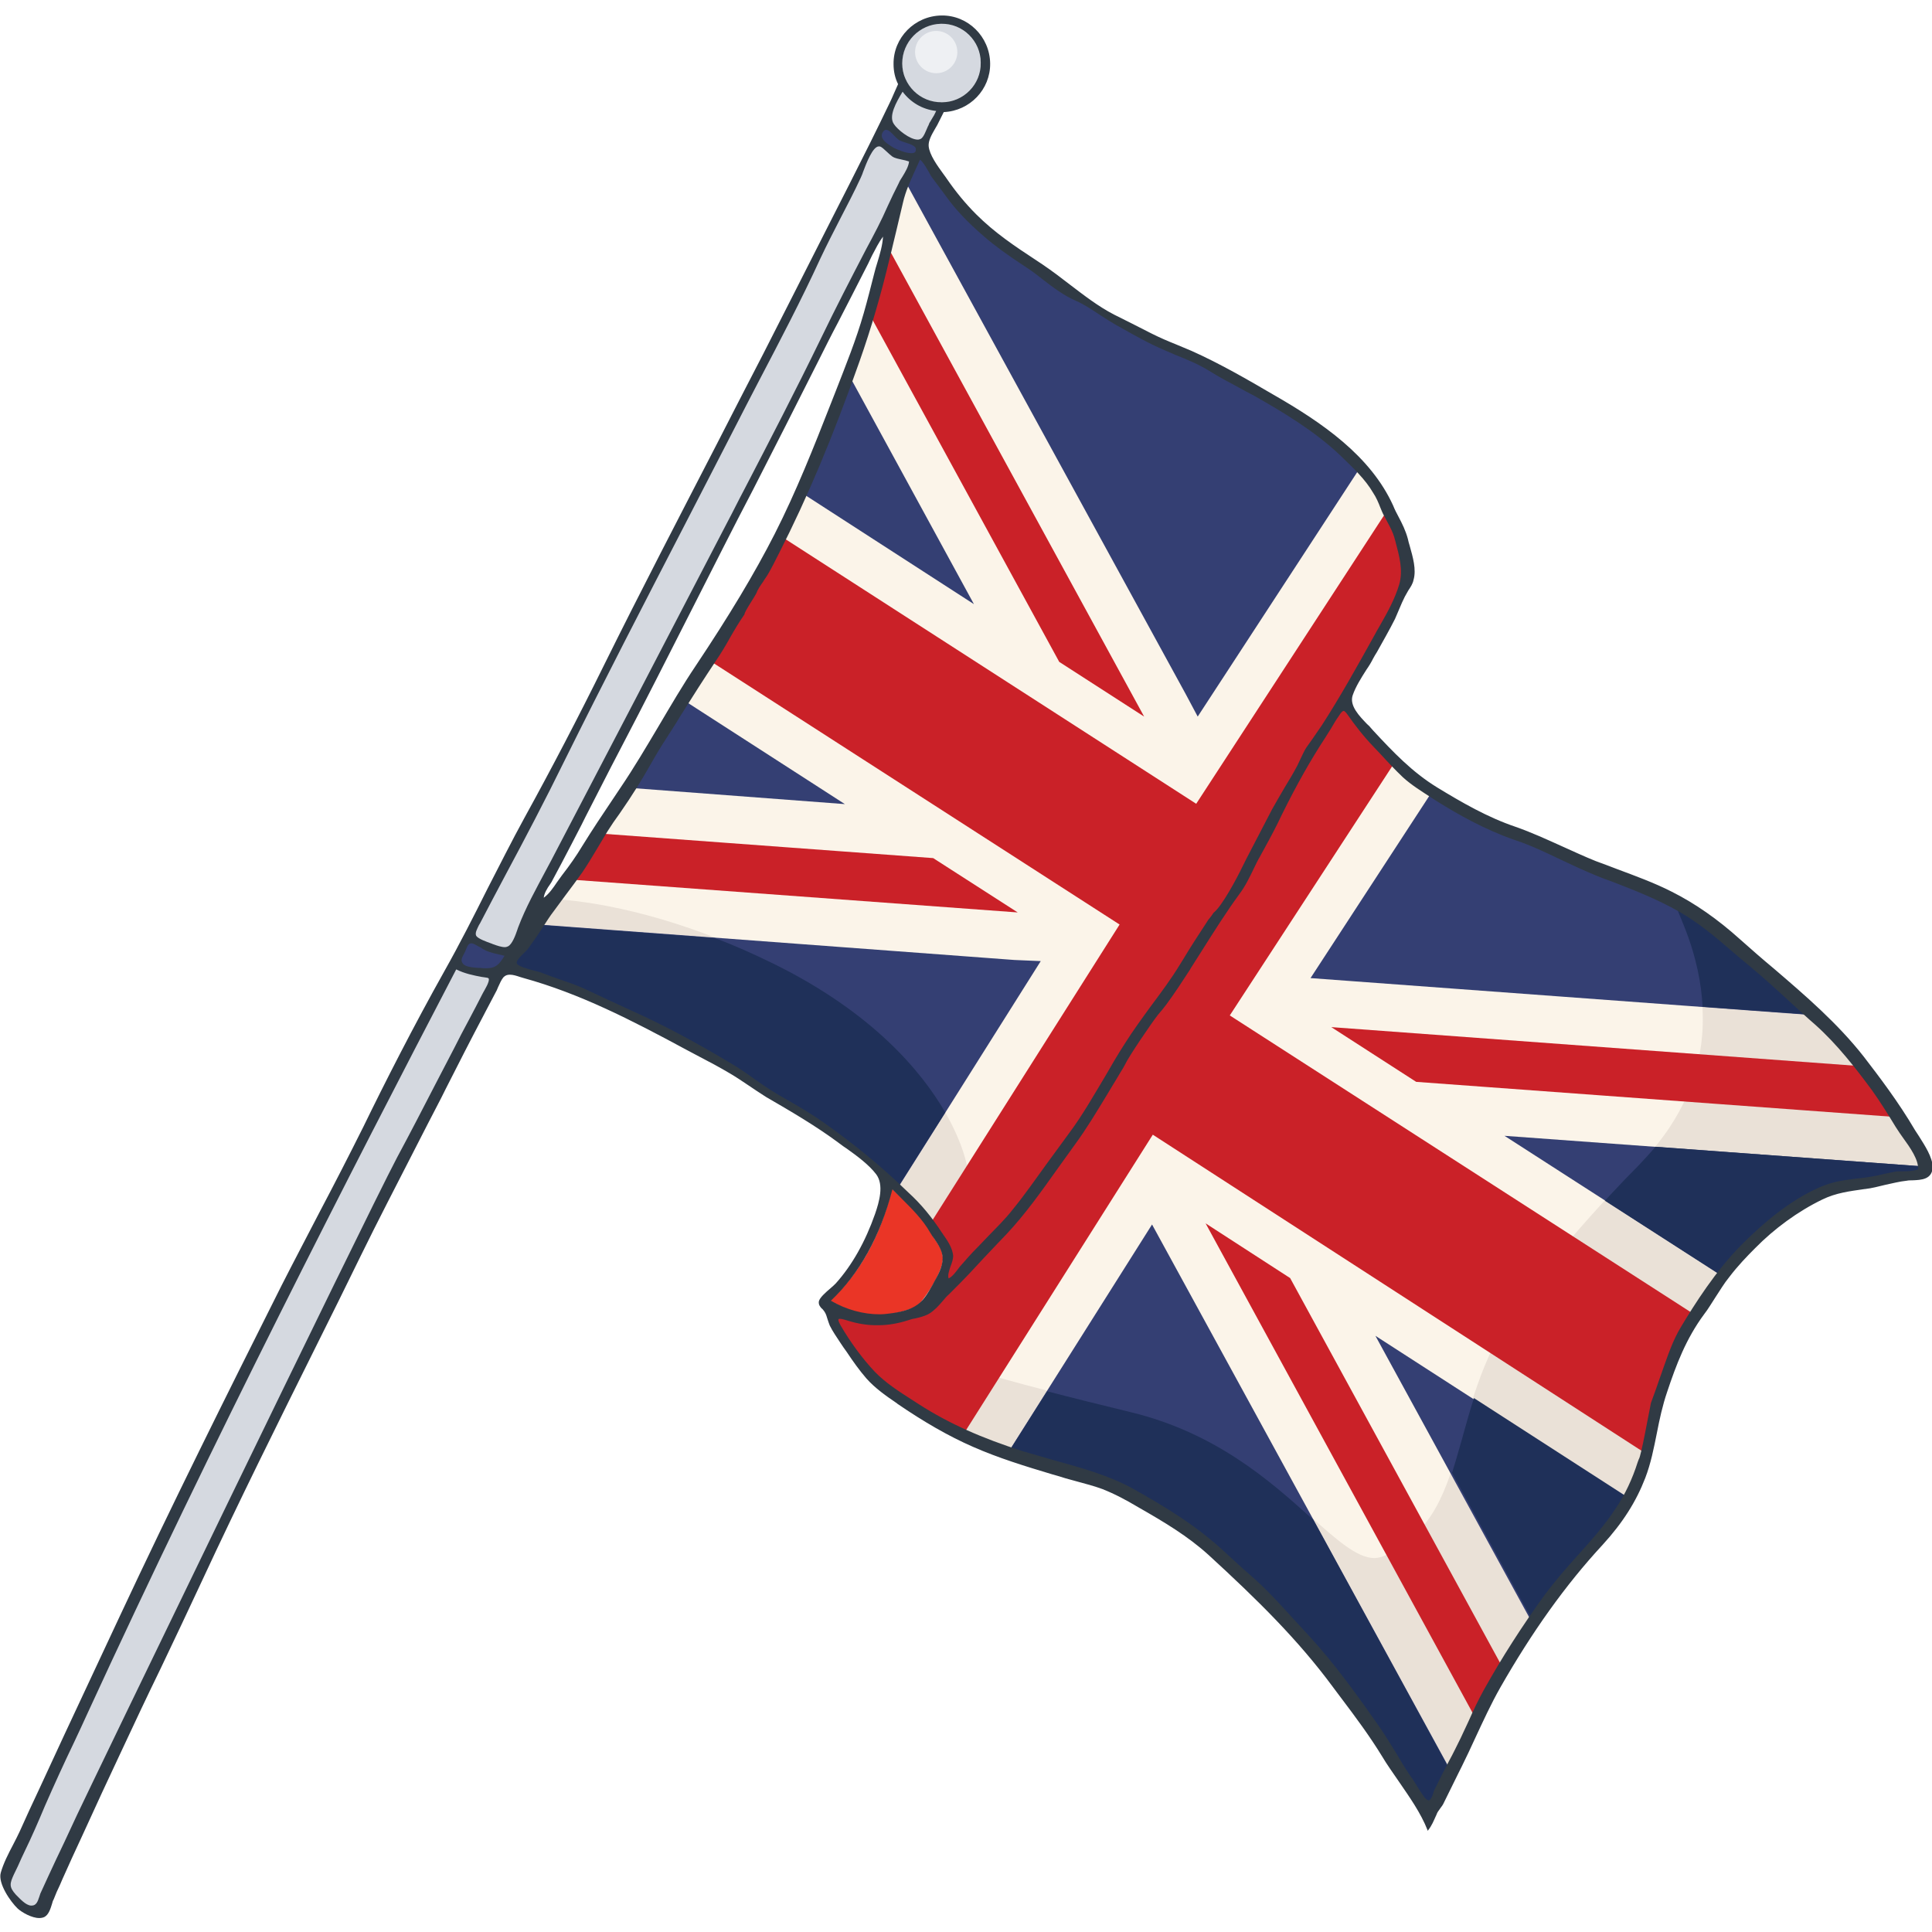 <svg xmlns="http://www.w3.org/2000/svg" width="58" height="58" viewBox="0 0 58 58" fill="none"><g clip-path="url(#clip0_963_1571)"><path d="M57.547 34.608L57.502 34.528C57.23 34.064 56.935 33.588 56.652 33.135C56.437 32.795 56.188 32.467 55.938 32.161C55.803 31.991 55.667 31.809 55.531 31.628C55.315 31.334 55.044 31.05 54.67 30.722C54.375 30.461 54.081 30.178 53.809 29.918C53.48 29.589 53.174 29.306 52.835 29.045C52.597 28.864 52.359 28.672 52.132 28.456C51.6 27.969 51.09 27.584 50.569 27.278C50.014 26.95 49.447 26.678 48.87 26.463C48.111 26.179 47.329 25.885 46.615 25.5C46.321 25.341 46.038 25.216 45.743 25.126C45.358 25.001 44.984 24.877 44.622 24.707C44.078 24.457 43.557 24.129 43.058 23.812L42.866 23.687C42.583 23.506 42.288 23.313 42.05 23.053C41.914 22.894 41.767 22.747 41.62 22.6C41.223 22.192 40.827 21.773 40.532 21.274C40.498 21.206 40.43 21.172 40.351 21.172C40.283 21.172 40.215 21.218 40.17 21.286C40.102 21.399 40.023 21.512 39.955 21.625C39.864 21.773 39.762 21.92 39.671 22.067C39.626 22.135 39.581 22.203 39.535 22.26C39.456 22.373 39.377 22.486 39.309 22.611C39.252 22.713 39.196 22.804 39.15 22.906C38.924 23.313 38.686 23.733 38.471 24.163C38.267 24.582 38.04 25.013 37.825 25.42C37.644 25.76 37.462 26.111 37.281 26.451C37.224 26.565 37.168 26.678 37.1 26.757C36.907 26.984 36.749 27.222 36.59 27.459C36.522 27.561 36.454 27.663 36.386 27.765C36.261 27.947 36.137 28.139 36.024 28.332C36.001 28.366 35.978 28.4 35.967 28.434C35.876 28.581 35.774 28.74 35.684 28.898L35.593 29.034C35.321 29.465 35.038 29.906 34.721 30.303C34.574 30.484 34.426 30.688 34.245 30.948C34.12 31.141 33.667 31.674 33.701 31.798C33.565 32.025 33.429 32.251 33.282 32.489C33.169 32.67 33.056 32.863 32.954 33.044L32.908 33.112C32.693 33.475 32.467 33.837 32.217 34.177C31.934 34.551 31.662 34.936 31.402 35.321C31.288 35.491 31.175 35.65 31.051 35.82C30.756 36.205 30.427 36.601 30.042 37.009C29.952 37.1 29.861 37.19 29.77 37.281C29.623 37.428 29.476 37.575 29.34 37.734C29.034 38.108 28.683 38.459 28.343 38.799C28.207 38.935 28.06 39.082 27.913 39.229L27.89 39.252C27.856 39.297 27.799 39.343 27.777 39.343C27.618 39.343 27.494 39.399 27.358 39.445C27.312 39.467 27.267 39.479 27.222 39.49C26.939 39.581 26.667 39.626 26.383 39.637C26.134 39.637 25.885 39.603 25.636 39.535C25.568 39.513 25.5 39.501 25.432 39.479C25.375 39.456 25.319 39.445 25.262 39.422C25.251 39.422 25.228 39.411 25.217 39.411C25.16 39.411 25.103 39.433 25.069 39.479C25.024 39.524 25.001 39.615 25.047 39.682L25.081 39.739C25.126 39.83 25.171 39.92 25.239 40C25.443 40.283 25.658 40.589 25.919 40.929C26.145 41.234 26.395 41.472 26.667 41.665L26.837 41.778C27.222 42.039 27.618 42.311 28.026 42.548C28.774 42.979 29.589 43.33 30.45 43.602C30.62 43.659 30.801 43.715 30.971 43.772C31.526 43.953 32.104 44.135 32.682 44.282C33.124 44.395 33.554 44.576 33.973 44.814C34.064 44.859 34.154 44.916 34.245 44.961C34.472 45.086 34.71 45.222 34.936 45.358C35.412 45.641 35.967 46.004 36.454 46.457L36.579 46.581C36.783 46.774 36.998 46.978 37.224 47.17C37.678 47.556 38.119 47.997 38.584 48.519C38.765 48.722 38.946 48.915 39.127 49.108L39.196 49.175C39.445 49.447 39.694 49.742 39.943 50.07C40.079 50.252 40.215 50.444 40.362 50.626C40.578 50.909 40.804 51.215 41.019 51.509L41.099 51.611C41.257 51.815 41.416 52.041 41.54 52.257C41.756 52.642 42.016 53.016 42.254 53.378C42.39 53.571 42.526 53.775 42.651 53.979C42.685 54.024 42.707 54.069 42.741 54.103C42.786 54.16 42.843 54.194 42.911 54.194C43.002 54.194 43.07 54.137 43.104 54.058C43.16 53.877 43.251 53.718 43.342 53.537L43.387 53.458C43.466 53.299 43.545 53.152 43.625 52.993C43.885 52.483 44.157 51.951 44.384 51.407C44.463 51.226 44.565 51.045 44.656 50.875L44.667 50.852C44.871 50.49 45.086 50.116 45.313 49.731L45.324 49.708C45.46 49.481 45.585 49.255 45.732 49.04C45.834 48.892 45.936 48.745 46.049 48.609C46.151 48.473 46.253 48.337 46.343 48.201C46.57 47.884 46.808 47.556 47.08 47.216C47.374 46.853 47.692 46.491 48.054 46.106C48.677 45.426 49.13 44.644 49.368 43.761C49.368 43.749 49.38 43.727 49.38 43.715C49.413 43.602 49.64 42.628 49.674 42.503C49.685 42.469 49.697 42.435 49.697 42.413C49.799 42.118 49.889 41.812 49.968 41.506C50.036 41.257 50.116 40.985 50.195 40.747C50.32 40.373 50.501 40.022 50.716 39.682L51.056 39.173C51.215 38.946 51.385 38.697 51.532 38.459C51.781 38.074 52.098 37.711 52.563 37.258C52.608 37.213 52.642 37.179 52.687 37.134C52.914 36.919 53.14 36.692 53.412 36.511C53.707 36.318 54.013 36.126 54.341 35.91C54.749 35.661 55.214 35.514 55.701 35.48C56.018 35.457 56.346 35.401 56.675 35.321C56.913 35.265 57.128 35.231 57.355 35.231H57.4C57.468 35.231 57.547 35.219 57.638 35.174L57.694 35.14L57.706 35.072C57.728 34.913 57.626 34.743 57.547 34.608Z" fill="#FBF4E9"></path><path d="M57.547 34.608L57.502 34.528C57.23 34.064 56.935 33.588 56.652 33.135C56.437 32.795 56.188 32.467 55.938 32.161C55.803 31.991 55.667 31.809 55.531 31.628C55.315 31.334 55.044 31.05 54.67 30.722C54.375 30.461 54.081 30.178 53.809 29.918C53.48 29.589 53.174 29.306 52.835 29.045C52.597 28.864 52.359 28.672 52.132 28.456C51.6 27.969 51.09 27.584 50.569 27.278C50.014 26.95 49.447 26.678 48.87 26.463C48.111 26.179 47.329 25.885 46.615 25.5C46.321 25.341 46.038 25.216 45.743 25.126C45.358 25.001 44.984 24.877 44.622 24.707C44.078 24.457 43.557 24.129 43.058 23.812L42.866 23.687C42.583 23.506 42.288 23.313 42.05 23.053C41.914 22.894 41.767 22.747 41.62 22.6C41.223 22.192 40.827 21.773 40.532 21.274C40.498 21.206 40.43 21.172 40.351 21.172C40.283 21.172 40.215 21.218 40.17 21.286C40.102 21.399 40.023 21.512 39.955 21.625C39.864 21.773 39.762 21.92 39.671 22.067C39.626 22.135 39.581 22.203 39.535 22.26C39.456 22.373 39.377 22.486 39.309 22.611C39.252 22.713 39.196 22.804 39.15 22.906C38.924 23.313 38.686 23.733 38.471 24.163C38.267 24.582 38.04 25.013 37.825 25.42C37.644 25.76 37.462 26.111 37.281 26.451C37.224 26.565 37.168 26.678 37.1 26.757C36.907 26.984 36.749 27.222 36.59 27.459C36.522 27.561 36.454 27.663 36.386 27.765C36.261 27.947 36.137 28.139 36.024 28.332C36.001 28.366 35.978 28.4 35.967 28.434C35.876 28.581 35.774 28.74 35.684 28.898L35.593 29.034C35.321 29.465 35.038 29.906 34.721 30.303C34.574 30.484 34.426 30.688 34.245 30.948C34.12 31.141 33.667 31.674 33.701 31.798C33.565 32.025 33.429 32.251 33.282 32.489C33.169 32.67 33.056 32.863 32.954 33.044L32.908 33.112C32.693 33.475 32.467 33.837 32.217 34.177C31.934 34.551 31.662 34.936 31.402 35.321C31.288 35.491 31.175 35.65 31.051 35.82C30.756 36.205 30.427 36.601 30.042 37.009C29.952 37.1 29.861 37.19 29.77 37.281C29.623 37.428 29.476 37.575 29.34 37.734C29.034 38.108 28.683 38.459 28.343 38.799C28.207 38.935 28.06 39.082 27.913 39.229L27.89 39.252C27.856 39.297 27.799 39.343 27.777 39.343C27.618 39.343 27.494 39.399 27.358 39.445C27.312 39.467 27.267 39.479 27.222 39.49C26.939 39.581 26.667 39.626 26.383 39.637C26.134 39.637 25.885 39.603 25.636 39.535C25.568 39.513 25.5 39.501 25.432 39.479C25.375 39.456 25.319 39.445 25.262 39.422C25.251 39.422 25.228 39.411 25.217 39.411C25.16 39.411 25.103 39.433 25.069 39.479C25.024 39.524 25.001 39.615 25.047 39.682L25.081 39.739C25.126 39.83 25.171 39.92 25.239 40C25.443 40.283 25.658 40.589 25.919 40.929C26.145 41.234 26.395 41.472 26.667 41.665L26.837 41.778C27.222 42.039 27.618 42.311 28.026 42.548C28.774 42.979 29.589 43.33 30.45 43.602C30.62 43.659 30.801 43.715 30.971 43.772C31.526 43.953 32.104 44.135 32.682 44.282C33.124 44.395 33.554 44.576 33.973 44.814C34.064 44.859 34.154 44.916 34.245 44.961C34.472 45.086 34.71 45.222 34.936 45.358C35.412 45.641 35.967 46.004 36.454 46.457L36.579 46.581C36.783 46.774 36.998 46.978 37.224 47.17C37.678 47.556 38.119 47.997 38.584 48.519C38.765 48.722 38.946 48.915 39.127 49.108L39.196 49.175C39.445 49.447 39.694 49.742 39.943 50.07C40.079 50.252 40.215 50.444 40.362 50.626C40.578 50.909 40.804 51.215 41.019 51.509L41.099 51.611C41.257 51.815 41.416 52.041 41.54 52.257C41.756 52.642 42.016 53.016 42.254 53.378C42.39 53.571 42.526 53.775 42.651 53.979C42.685 54.024 42.707 54.069 42.741 54.103C42.786 54.16 42.843 54.194 42.911 54.194C43.002 54.194 43.07 54.137 43.104 54.058C43.16 53.877 43.251 53.718 43.342 53.537L43.387 53.458C43.466 53.299 43.545 53.152 43.625 52.993C43.885 52.483 44.157 51.951 44.384 51.407C44.463 51.226 44.565 51.045 44.656 50.875L44.667 50.852C44.871 50.49 45.086 50.116 45.313 49.731L45.324 49.708C45.46 49.481 45.585 49.255 45.732 49.04C45.834 48.892 45.936 48.745 46.049 48.609C46.151 48.473 46.253 48.337 46.343 48.201C46.57 47.884 46.808 47.556 47.08 47.216C47.374 46.853 47.692 46.491 48.054 46.106C48.677 45.426 49.13 44.644 49.368 43.761C49.368 43.749 49.38 43.727 49.38 43.715C49.413 43.602 49.64 42.628 49.674 42.503C49.685 42.469 49.697 42.435 49.697 42.413C49.799 42.118 49.889 41.812 49.968 41.506C50.036 41.257 50.116 40.985 50.195 40.747C50.32 40.373 50.501 40.022 50.716 39.682L51.056 39.173C51.215 38.946 51.385 38.697 51.532 38.459C51.781 38.074 52.098 37.711 52.563 37.258C52.608 37.213 52.642 37.179 52.687 37.134C52.914 36.919 53.14 36.692 53.412 36.511C53.707 36.318 54.013 36.126 54.341 35.91C54.749 35.661 55.214 35.514 55.701 35.48C56.018 35.457 56.346 35.401 56.675 35.321C56.913 35.265 57.128 35.231 57.355 35.231H57.4C57.468 35.231 57.547 35.219 57.638 35.174L57.694 35.14L57.706 35.072C57.728 34.913 57.626 34.743 57.547 34.608Z" fill="#FBF4E9"></path><path d="M42.198 16.89C42.164 16.721 42.118 16.539 42.073 16.369C42.051 16.279 42.028 16.177 42.005 16.086C41.971 15.928 41.926 15.814 41.858 15.712C41.733 15.508 41.631 15.282 41.552 15.089C41.428 14.795 41.246 14.512 41.031 14.274C40.657 13.855 40.136 13.311 39.502 12.88C38.856 12.439 38.074 11.918 37.225 11.487C36.942 11.351 36.67 11.181 36.398 11.011C36.126 10.841 35.831 10.683 35.503 10.569C35.242 10.467 34.891 10.332 34.563 10.162C34.132 9.935 33.702 9.697 33.283 9.459C33.181 9.403 33.067 9.335 32.965 9.278C32.897 9.244 32.841 9.199 32.773 9.142C32.75 9.131 32.727 9.108 32.716 9.097C32.603 9.017 32.478 8.927 32.342 8.882C32.172 8.825 31.991 8.723 31.799 8.564C31.447 8.281 31.062 8.021 30.7 7.771C30.552 7.669 30.417 7.579 30.281 7.477C29.828 7.16 29.454 6.831 29.137 6.491C29.091 6.446 29.046 6.389 29.001 6.344C28.785 6.117 28.593 5.914 28.434 5.664C28.355 5.54 28.264 5.426 28.174 5.313C28.038 5.143 27.902 4.973 27.822 4.769C27.8 4.713 27.755 4.69 27.732 4.667C27.721 4.656 27.709 4.656 27.686 4.645L27.551 4.554L27.494 4.701C27.449 4.826 27.381 4.939 27.324 5.053C27.222 5.234 27.12 5.438 27.063 5.653C26.962 6.083 26.86 6.514 26.758 6.933C26.701 7.148 26.656 7.352 26.599 7.567C26.565 7.726 26.52 7.896 26.486 8.055C26.361 8.587 26.236 9.142 26.067 9.675C25.987 9.912 25.897 10.15 25.817 10.388C25.738 10.592 25.659 10.807 25.591 11.034C25.387 11.657 25.138 12.28 24.888 12.892C24.775 13.175 24.662 13.458 24.549 13.741C24.503 13.855 24.458 13.957 24.424 14.07C24.175 14.704 23.892 15.361 23.552 15.984C23.461 16.154 23.37 16.335 23.28 16.505C23.11 16.834 22.94 17.174 22.736 17.491C22.645 17.514 22.351 18.171 22.294 18.239C22.272 18.284 22.249 18.318 22.215 18.363C22.192 18.397 22.181 18.431 22.158 18.454C22.09 18.556 22.034 18.669 21.966 18.782C21.819 19.032 21.671 19.281 21.501 19.519C21.207 19.949 20.901 20.402 20.618 20.878C20.493 21.082 20.369 21.286 20.244 21.478C20.187 21.558 20.142 21.637 20.085 21.716C20.051 21.773 20.006 21.841 19.961 21.898C19.938 21.931 19.915 21.977 19.893 22.011C19.757 22.226 19.61 22.441 19.485 22.668C19.1 23.37 18.658 24.027 18.16 24.741C18.024 24.933 17.91 25.115 17.808 25.296C17.616 25.647 17.389 26.01 17.049 26.451C16.993 26.531 16.936 26.61 16.88 26.689C16.63 27.029 16.358 27.38 16.12 27.743C16.087 27.799 16.052 27.856 16.007 27.913C15.815 28.207 15.633 28.491 15.384 28.717C15.328 28.774 15.293 28.842 15.316 28.91C15.328 28.989 15.396 29.057 15.486 29.08C15.565 29.102 15.633 29.125 15.713 29.159C15.883 29.215 16.03 29.261 16.177 29.329C16.37 29.419 16.585 29.499 16.868 29.578C17.027 29.623 17.163 29.669 17.287 29.725L17.627 29.895C17.786 29.974 17.956 30.054 18.126 30.133L18.341 30.224C18.726 30.394 19.134 30.575 19.53 30.767C19.972 30.983 20.414 31.232 20.833 31.481C21.15 31.662 21.49 31.855 21.83 32.036C21.875 32.059 21.921 32.093 21.966 32.127C21.988 32.138 22.011 32.161 22.034 32.172L22.17 32.263C22.544 32.523 22.929 32.795 23.348 33.022C23.71 33.214 24.13 33.464 24.526 33.747C24.662 33.837 24.798 33.939 24.922 34.03C25.138 34.177 25.364 34.336 25.568 34.494C26.214 34.993 26.826 35.559 27.369 36.069C27.755 36.42 28.026 36.851 28.309 37.304L28.355 37.383C28.502 37.61 28.513 37.848 28.4 38.085C28.4 38.097 28.389 38.108 28.389 38.119C28.343 38.199 28.287 38.323 28.355 38.471L28.412 38.584L28.525 38.539C28.638 38.493 28.717 38.403 28.774 38.323C28.785 38.312 28.797 38.301 28.797 38.289C29.204 37.802 29.646 37.36 30.145 36.862C30.201 36.805 30.247 36.76 30.303 36.692C30.439 36.511 30.575 36.341 30.722 36.171C30.972 35.865 31.232 35.548 31.447 35.197C31.515 35.095 31.583 34.993 31.651 34.891C31.697 34.823 31.753 34.744 31.799 34.664C31.901 34.506 32.014 34.358 32.127 34.211C32.274 34.019 32.422 33.826 32.546 33.611C32.83 33.124 33.135 32.637 33.419 32.172C33.509 32.025 33.588 31.889 33.679 31.742C33.781 31.572 33.894 31.402 33.996 31.243C34.234 30.881 34.472 30.552 34.71 30.246C34.914 29.997 35.14 29.691 35.344 29.363C35.605 28.932 35.877 28.502 36.149 28.083C36.296 27.856 36.432 27.652 36.568 27.471C36.704 27.278 37.304 26.587 37.247 26.474C37.247 26.474 37.247 26.463 37.236 26.463C37.247 26.429 37.27 26.406 37.281 26.372L37.497 25.953C37.803 25.364 38.12 24.741 38.437 24.14C38.516 23.993 38.607 23.835 38.697 23.665C38.743 23.585 38.788 23.506 38.833 23.427C38.856 23.393 38.879 23.359 38.89 23.325C39.003 23.144 39.117 22.951 39.184 22.736C39.207 22.668 39.241 22.6 39.298 22.521C39.638 22.067 39.932 21.58 40.215 21.105L40.306 20.946C40.669 20.346 41.008 19.723 41.348 19.122C41.495 18.862 41.643 18.59 41.801 18.318C41.926 18.091 42.039 17.831 42.118 17.525C42.243 17.298 42.243 17.094 42.198 16.89Z" fill="#FBF4E9"></path><path d="M29.012 34.925C29.012 34.925 28.378 31.458 23.223 28.921C20.471 27.561 18.092 27.086 16.698 26.995C16.517 27.244 16.336 27.494 16.166 27.743C16.132 27.799 16.098 27.856 16.053 27.913C15.86 28.207 15.679 28.49 15.43 28.717C15.373 28.774 15.339 28.842 15.362 28.91C15.373 28.989 15.441 29.057 15.531 29.079C15.611 29.102 15.679 29.125 15.758 29.159C15.928 29.215 16.075 29.261 16.223 29.329C16.415 29.419 16.63 29.499 16.913 29.578C17.072 29.623 17.208 29.669 17.333 29.725L17.672 29.895C17.831 29.974 18.001 30.054 18.171 30.133L18.386 30.224C18.771 30.394 19.179 30.575 19.576 30.767C20.017 30.983 20.459 31.232 20.878 31.481C21.196 31.662 21.535 31.855 21.875 32.036C21.921 32.059 21.966 32.093 22.011 32.127C22.034 32.138 22.056 32.161 22.079 32.172L22.215 32.263C22.589 32.523 22.974 32.795 23.393 33.022C23.756 33.214 24.175 33.464 24.571 33.747C24.707 33.837 24.843 33.939 24.968 34.03C25.183 34.177 25.41 34.336 25.613 34.494C26.259 34.993 26.871 35.559 27.415 36.069C27.8 36.42 28.072 36.851 28.355 37.304L28.4 37.383C28.547 37.61 28.559 37.847 28.446 38.085C28.446 38.097 28.434 38.108 28.434 38.119C28.389 38.199 28.332 38.323 28.4 38.471L28.457 38.584L28.525 38.561C28.525 38.471 28.525 38.403 28.536 38.403C29.771 37.145 29.012 34.925 29.012 34.925Z" fill="#EAE1D7"></path><path d="M57.548 34.608L57.502 34.528C57.23 34.064 56.936 33.588 56.653 33.135C56.437 32.795 56.188 32.467 55.939 32.161C55.803 31.991 55.667 31.809 55.531 31.628C55.316 31.334 55.044 31.05 54.67 30.722C54.376 30.461 54.081 30.178 53.809 29.918C53.481 29.589 53.175 29.306 52.835 29.045C52.597 28.864 52.359 28.672 52.133 28.456C51.6 27.969 51.09 27.584 50.569 27.278C50.014 26.95 49.448 26.678 48.87 26.463C48.111 26.179 47.33 25.885 46.616 25.5C46.321 25.341 46.038 25.216 45.744 25.126C45.358 25.001 44.985 24.877 44.622 24.707C44.078 24.457 43.557 24.129 43.059 23.812L42.866 23.687C42.583 23.506 42.289 23.313 42.051 23.053C41.915 22.894 41.767 22.747 41.62 22.6C41.224 22.192 40.827 21.773 40.533 21.274C40.499 21.206 40.431 21.172 40.352 21.172C40.283 21.172 40.215 21.218 40.17 21.286C40.102 21.399 40.023 21.512 39.955 21.625C39.864 21.773 39.762 21.92 39.672 22.067C39.627 22.135 39.581 22.203 39.536 22.26C39.456 22.373 39.377 22.486 39.309 22.611C39.253 22.713 39.196 22.804 39.151 22.906C38.924 23.313 38.686 23.733 38.471 24.163C38.267 24.582 38.041 25.013 37.825 25.42C37.644 25.76 37.463 26.111 37.282 26.451C37.225 26.565 37.168 26.678 37.1 26.757C36.908 26.984 36.749 27.222 36.59 27.459C36.523 27.561 36.455 27.663 36.387 27.765C36.262 27.947 36.137 28.139 36.024 28.332C36.002 28.366 35.979 28.4 35.968 28.434C35.877 28.581 35.775 28.74 35.684 28.898L35.594 29.034C35.322 29.465 35.039 29.906 34.721 30.303C34.574 30.484 34.427 30.688 34.246 30.948C34.121 31.141 33.668 31.674 33.702 31.798C33.566 32.025 33.43 32.251 33.283 32.489C33.169 32.67 33.056 32.863 32.954 33.044L32.909 33.112C32.694 33.475 32.467 33.837 32.218 34.177C31.935 34.551 31.663 34.936 31.402 35.321C31.289 35.491 31.176 35.65 31.051 35.82C30.756 36.205 30.428 36.601 30.043 37.009C29.952 37.1 29.862 37.19 29.771 37.281C29.624 37.428 29.477 37.575 29.34 37.734C29.035 38.108 28.683 38.459 28.344 38.799C28.208 38.935 28.06 39.082 27.913 39.229L27.89 39.252C27.857 39.297 27.8 39.343 27.777 39.343C27.619 39.343 27.494 39.399 27.358 39.445C27.313 39.467 27.267 39.479 27.222 39.49C26.939 39.581 26.667 39.626 26.384 39.637C26.135 39.637 25.885 39.603 25.636 39.535C25.568 39.513 25.5 39.501 25.432 39.479C25.376 39.456 25.319 39.445 25.262 39.422C25.251 39.422 25.228 39.411 25.217 39.411C25.16 39.411 25.104 39.433 25.07 39.479C25.024 39.524 25.002 39.615 25.047 39.682L25.081 39.739C25.127 39.83 25.172 39.92 25.24 40C25.444 40.283 25.659 40.589 25.919 40.929C26.146 41.234 26.395 41.472 26.667 41.665L26.837 41.778C27.222 42.039 27.619 42.311 28.026 42.548C28.774 42.979 29.59 43.33 30.451 43.602C30.621 43.659 30.802 43.715 30.972 43.772C31.527 43.953 32.105 44.135 32.682 44.282C33.124 44.395 33.555 44.576 33.974 44.814C34.064 44.859 34.155 44.916 34.246 44.961C34.472 45.086 34.71 45.222 34.937 45.358C35.412 45.641 35.968 46.004 36.455 46.457L36.579 46.581C36.783 46.774 36.998 46.978 37.225 47.17C37.678 47.556 38.12 47.997 38.584 48.519C38.766 48.722 38.947 48.915 39.128 49.108L39.196 49.175C39.445 49.447 39.694 49.742 39.944 50.07C40.08 50.252 40.215 50.444 40.363 50.626C40.578 50.909 40.805 51.215 41.02 51.509L41.099 51.611C41.258 51.815 41.416 52.041 41.541 52.257C41.756 52.642 42.017 53.016 42.255 53.378C42.391 53.571 42.526 53.775 42.651 53.979C42.685 54.024 42.708 54.069 42.742 54.103C42.787 54.16 42.844 54.194 42.912 54.194C43.002 54.194 43.07 54.137 43.104 54.058C43.161 53.877 43.252 53.718 43.342 53.537L43.387 53.458C43.467 53.299 43.546 53.152 43.625 52.993C43.886 52.483 44.158 51.951 44.384 51.407C44.464 51.226 44.566 51.045 44.656 50.875L44.667 50.852C44.871 50.49 45.087 50.116 45.313 49.731L45.325 49.708C45.46 49.481 45.585 49.255 45.732 49.04C45.834 48.892 45.936 48.745 46.05 48.609C46.151 48.473 46.253 48.337 46.344 48.201C46.571 47.884 46.809 47.556 47.08 47.216C47.375 46.853 47.692 46.491 48.055 46.106C48.678 45.426 49.131 44.644 49.369 43.761C49.369 43.749 49.38 43.727 49.38 43.715C49.414 43.602 49.641 42.628 49.675 42.503C49.686 42.469 49.697 42.435 49.697 42.413C49.799 42.118 49.89 41.812 49.969 41.506C50.037 41.257 50.116 40.985 50.196 40.747C50.32 40.373 50.502 40.022 50.717 39.682L51.056 39.173C51.215 38.946 51.385 38.697 51.532 38.459C51.782 38.074 52.099 37.711 52.563 37.258C52.608 37.213 52.642 37.179 52.688 37.134C52.914 36.919 53.141 36.692 53.413 36.511C53.707 36.318 54.013 36.126 54.342 35.91C54.749 35.661 55.214 35.514 55.701 35.48C56.018 35.457 56.347 35.401 56.675 35.321C56.913 35.265 57.128 35.231 57.355 35.231H57.4C57.468 35.231 57.548 35.219 57.638 35.174L57.695 35.14L57.706 35.072C57.729 34.913 57.627 34.743 57.548 34.608Z" fill="#FBF4E9"></path><path d="M57.548 34.608L57.502 34.528C57.23 34.064 56.936 33.588 56.653 33.135C56.437 32.795 56.188 32.467 55.939 32.161C55.803 31.991 55.667 31.81 55.531 31.628C55.316 31.334 55.044 31.051 54.67 30.722C54.376 30.462 54.081 30.178 53.809 29.918C53.481 29.589 53.175 29.306 52.835 29.046C52.597 28.864 52.359 28.672 52.133 28.456C51.6 27.969 51.09 27.584 50.569 27.278C50.468 27.222 50.365 27.165 50.264 27.108L50.535 27.777C51.102 29.17 51.158 30.326 51.102 31.051C50.989 32.512 50.331 33.837 49.176 34.993C48.916 35.253 48.632 35.548 48.338 35.865C47.533 36.726 46.661 37.745 45.868 38.754C44.679 40.283 44.26 41.778 43.886 43.104C43.874 43.149 43.863 43.194 43.852 43.228C43.421 44.746 43.047 45.958 41.609 46.683C41.496 46.74 41.371 46.774 41.258 46.774C40.737 46.774 40.125 46.219 39.343 45.528C38.142 44.452 36.511 42.99 33.928 42.367C29.023 41.189 26.984 40.521 25.546 39.615C25.534 39.615 25.534 39.603 25.523 39.603L25.217 39.422C25.16 39.422 25.104 39.445 25.07 39.49C25.024 39.535 25.002 39.626 25.047 39.694L25.081 39.751C25.127 39.841 25.172 39.932 25.24 40.011C25.444 40.294 25.659 40.6 25.919 40.94C26.146 41.246 26.395 41.484 26.667 41.676L26.837 41.79C27.222 42.05 27.619 42.322 28.026 42.56C28.774 42.99 29.59 43.342 30.451 43.614C30.621 43.67 30.802 43.727 30.972 43.783C31.527 43.965 32.105 44.146 32.682 44.293C33.124 44.406 33.555 44.588 33.974 44.826C34.064 44.871 34.155 44.928 34.246 44.973C34.472 45.097 34.71 45.233 34.937 45.369C35.412 45.653 35.968 46.015 36.455 46.468L36.579 46.593C36.783 46.785 36.998 46.989 37.225 47.182C37.678 47.567 38.12 48.009 38.584 48.53C38.766 48.734 38.947 48.926 39.128 49.119L39.196 49.187C39.445 49.459 39.694 49.753 39.944 50.082C40.08 50.263 40.215 50.456 40.363 50.637C40.578 50.92 40.805 51.226 41.02 51.52L41.099 51.623C41.258 51.826 41.416 52.053 41.541 52.268C41.756 52.653 42.017 53.027 42.255 53.39C42.391 53.582 42.526 53.786 42.651 53.99C42.685 54.035 42.708 54.081 42.742 54.115C42.787 54.171 42.844 54.205 42.912 54.205C43.002 54.205 43.07 54.149 43.104 54.069C43.161 53.888 43.252 53.73 43.342 53.548L43.387 53.469C43.467 53.31 43.546 53.163 43.625 53.005C43.886 52.495 44.158 51.962 44.384 51.419C44.464 51.237 44.566 51.056 44.656 50.886L44.667 50.864C44.871 50.501 45.087 50.127 45.313 49.742L45.325 49.719C45.46 49.493 45.585 49.266 45.732 49.051C45.834 48.904 45.936 48.756 46.05 48.62C46.151 48.485 46.253 48.349 46.344 48.213C46.571 47.895 46.809 47.567 47.08 47.227C47.375 46.865 47.692 46.502 48.055 46.117C48.678 45.437 49.131 44.656 49.369 43.772C49.369 43.761 49.38 43.738 49.38 43.727C49.414 43.614 49.641 42.639 49.675 42.515C49.686 42.481 49.697 42.447 49.697 42.424C49.799 42.13 49.89 41.824 49.969 41.518C50.037 41.269 50.116 40.997 50.196 40.759C50.32 40.385 50.502 40.034 50.717 39.694C50.83 39.524 50.943 39.354 51.056 39.184C51.215 38.958 51.385 38.708 51.532 38.471C51.782 38.085 52.099 37.723 52.563 37.27L52.688 37.145C52.914 36.93 53.141 36.703 53.413 36.522C53.707 36.33 54.013 36.137 54.342 35.922C54.749 35.672 55.214 35.525 55.701 35.491C56.018 35.469 56.347 35.412 56.675 35.333C56.913 35.276 57.128 35.242 57.355 35.242H57.4C57.468 35.242 57.548 35.231 57.638 35.185L57.695 35.151L57.706 35.083C57.729 34.913 57.627 34.744 57.548 34.608Z" fill="#EAE1D7"></path><path d="M34.585 36.76L30.281 43.579C30.337 43.602 30.394 43.613 30.439 43.636C30.609 43.693 30.791 43.749 30.96 43.806C31.515 43.987 32.093 44.168 32.671 44.316C33.113 44.429 33.543 44.61 33.962 44.848C34.053 44.893 34.144 44.95 34.234 44.995C34.461 45.12 34.699 45.256 34.925 45.392C35.401 45.675 35.956 46.038 36.443 46.491L36.568 46.615C36.772 46.808 36.987 47.012 37.214 47.204C37.667 47.59 38.108 48.031 38.573 48.552C38.754 48.756 38.935 48.949 39.117 49.141L39.185 49.209C39.434 49.481 39.683 49.776 39.932 50.104C40.068 50.285 40.204 50.478 40.352 50.659C40.567 50.943 40.793 51.248 41.008 51.543L41.088 51.645C41.246 51.849 41.405 52.075 41.53 52.291C41.745 52.676 42.005 53.05 42.243 53.412C42.379 53.605 42.515 53.809 42.64 54.013C42.674 54.058 42.696 54.103 42.73 54.137C42.776 54.194 42.832 54.228 42.9 54.228C42.991 54.228 43.059 54.171 43.093 54.092C43.15 53.91 43.24 53.752 43.331 53.571L43.376 53.491L43.546 53.152L34.585 36.76Z" fill="#343F73"></path><path d="M43.535 53.152L39.423 45.619C39.4 45.596 39.366 45.573 39.343 45.551C38.142 44.474 36.511 43.013 33.928 42.39C32.999 42.164 32.173 41.96 31.436 41.767L30.281 43.591C30.337 43.614 30.394 43.625 30.439 43.648C30.609 43.704 30.791 43.761 30.96 43.818C31.515 43.999 32.093 44.18 32.671 44.327C33.113 44.441 33.543 44.622 33.962 44.86C34.053 44.905 34.144 44.962 34.234 45.007C34.404 45.098 34.585 45.2 34.755 45.301C34.812 45.335 34.869 45.369 34.925 45.403C35.05 45.471 35.175 45.551 35.299 45.63C35.616 45.834 35.945 46.06 36.262 46.332C36.319 46.389 36.387 46.446 36.443 46.502L36.568 46.627C36.67 46.729 36.772 46.831 36.885 46.921C36.987 47.023 37.1 47.114 37.214 47.216C37.667 47.601 38.108 48.043 38.573 48.564C38.754 48.768 38.935 48.96 39.117 49.153L39.185 49.221C39.275 49.323 39.377 49.425 39.468 49.538C39.627 49.719 39.774 49.912 39.932 50.116C40.068 50.297 40.204 50.49 40.352 50.671C40.51 50.886 40.68 51.113 40.85 51.328C40.907 51.407 40.963 51.475 41.008 51.555L41.088 51.657C41.246 51.86 41.405 52.087 41.53 52.302C41.666 52.54 41.813 52.778 41.971 53.016C42.062 53.152 42.153 53.288 42.243 53.424C42.379 53.616 42.515 53.82 42.64 54.024C42.674 54.069 42.696 54.115 42.73 54.149C42.776 54.205 42.832 54.239 42.9 54.239H42.934C43.002 54.228 43.07 54.183 43.093 54.103C43.15 53.922 43.24 53.764 43.331 53.582L43.376 53.503C43.421 53.378 43.478 53.265 43.535 53.152Z" fill="#1F3059"></path><path d="M42.991 23.767L39.343 29.363L54.398 30.473C54.194 30.292 54.002 30.099 53.821 29.918C53.492 29.589 53.186 29.306 52.846 29.046C52.608 28.864 52.371 28.672 52.144 28.456C51.612 27.969 51.102 27.584 50.581 27.278C50.026 26.95 49.459 26.678 48.882 26.463C48.123 26.18 47.341 25.885 46.627 25.5C46.333 25.341 46.05 25.217 45.755 25.126C45.37 25.001 44.996 24.877 44.633 24.707C44.09 24.458 43.569 24.129 43.07 23.812L42.991 23.767Z" fill="#343F73"></path><path d="M50.275 27.108L50.547 27.777C50.932 28.728 51.079 29.555 51.113 30.224L54.387 30.462C54.296 30.382 54.206 30.292 54.127 30.212C54.115 30.201 54.093 30.178 54.081 30.167C54.047 30.133 54.013 30.099 53.979 30.065C53.923 30.008 53.877 29.963 53.821 29.906C53.617 29.703 53.413 29.521 53.22 29.34C53.096 29.238 52.982 29.136 52.846 29.034C52.79 28.989 52.733 28.944 52.665 28.898C52.484 28.762 52.314 28.604 52.133 28.445C51.6 27.958 51.09 27.573 50.569 27.267C50.513 27.233 50.456 27.199 50.411 27.176C50.365 27.165 50.32 27.142 50.275 27.108Z" fill="#1F3059"></path><path d="M45.166 34.098L51.68 38.289C51.906 37.972 52.19 37.666 52.575 37.292L52.699 37.168C52.926 36.952 53.152 36.726 53.424 36.544C53.719 36.352 54.025 36.159 54.353 35.944C54.761 35.695 55.225 35.548 55.712 35.514C56.03 35.491 56.358 35.434 56.687 35.355C56.925 35.298 57.14 35.264 57.366 35.264H57.412C57.48 35.264 57.559 35.253 57.65 35.208L57.706 35.174L57.718 35.106C57.718 35.072 57.718 35.049 57.718 35.015L45.166 34.098Z" fill="#343F73"></path><path d="M57.706 35.061C57.706 35.049 57.706 35.038 57.706 35.015L49.697 34.426C49.539 34.619 49.357 34.811 49.176 35.004C48.916 35.265 48.632 35.559 48.338 35.876C48.281 35.933 48.236 35.99 48.179 36.046L51.668 38.289C51.691 38.255 51.725 38.21 51.748 38.176C51.748 38.176 51.748 38.165 51.759 38.165C51.816 38.085 51.883 38.017 51.94 37.938C51.94 37.938 51.94 37.938 51.952 37.927C51.986 37.893 52.019 37.847 52.053 37.813L52.065 37.802C52.099 37.768 52.133 37.723 52.167 37.689C52.201 37.655 52.235 37.609 52.28 37.575L52.303 37.553L52.416 37.44L52.439 37.417L52.563 37.292L52.688 37.168L52.767 37.088C52.971 36.896 53.175 36.703 53.401 36.556C53.696 36.363 54.002 36.171 54.33 35.956C54.738 35.706 55.203 35.559 55.69 35.525C55.928 35.514 56.177 35.48 56.426 35.423C56.505 35.401 56.596 35.389 56.675 35.367C56.789 35.333 56.913 35.31 57.026 35.298C57.14 35.287 57.253 35.276 57.366 35.276H57.412H57.491H57.525C57.559 35.265 57.604 35.253 57.65 35.231L57.706 35.197L57.718 35.129C57.706 35.095 57.706 35.083 57.706 35.061Z" fill="#1F3059"></path><path d="M41.291 40.102L45.981 48.688C45.993 48.677 46.004 48.654 46.015 48.643C46.117 48.507 46.219 48.371 46.31 48.235C46.536 47.918 46.774 47.59 47.046 47.25C47.341 46.887 47.658 46.525 48.02 46.139C48.349 45.777 48.632 45.392 48.859 44.984L41.291 40.102Z" fill="#343F73"></path><path d="M48.032 46.139C48.032 46.128 48.032 46.128 48.032 46.139C48.077 46.094 48.111 46.049 48.157 46.004C48.168 45.992 48.179 45.981 48.179 45.969C48.213 45.935 48.236 45.902 48.27 45.868C48.281 45.856 48.281 45.845 48.292 45.834C48.327 45.8 48.349 45.766 48.383 45.72L48.406 45.698C48.44 45.652 48.462 45.618 48.496 45.573C48.496 45.573 48.508 45.562 48.508 45.55C48.542 45.505 48.564 45.46 48.598 45.414C48.598 45.414 48.598 45.403 48.61 45.403C48.644 45.358 48.666 45.312 48.7 45.267C48.734 45.222 48.757 45.165 48.791 45.12C48.825 45.075 48.848 45.018 48.882 44.961L44.248 41.971C44.124 42.356 44.022 42.73 43.92 43.092C43.908 43.138 43.897 43.183 43.886 43.217C43.784 43.568 43.693 43.897 43.591 44.214L46.016 48.666C46.027 48.654 46.038 48.632 46.05 48.62C46.151 48.484 46.253 48.348 46.344 48.212C46.571 47.895 46.809 47.567 47.08 47.227C47.352 46.887 47.669 46.525 48.032 46.139Z" fill="#1F3059"></path><path d="M35.594 20.833L35.956 21.512L40.827 14.047C40.476 13.673 40.034 13.243 39.513 12.88C38.868 12.439 38.086 11.918 37.236 11.487C36.953 11.351 36.681 11.181 36.409 11.011C36.138 10.841 35.843 10.683 35.514 10.569C35.254 10.467 34.903 10.332 34.574 10.162C34.144 9.935 33.713 9.697 33.294 9.459C33.192 9.403 33.079 9.335 32.977 9.278C32.909 9.244 32.852 9.199 32.784 9.142C32.762 9.131 32.739 9.108 32.728 9.097C32.614 9.017 32.49 8.927 32.354 8.882C32.184 8.825 32.003 8.723 31.81 8.564C31.459 8.281 31.074 8.021 30.711 7.771C30.564 7.669 30.428 7.579 30.292 7.477C29.839 7.16 29.465 6.831 29.148 6.491C29.103 6.446 29.057 6.389 29.012 6.344C28.797 6.117 28.604 5.914 28.446 5.664C28.366 5.54 28.276 5.426 28.185 5.313C28.049 5.143 27.913 4.973 27.834 4.769C27.811 4.713 27.766 4.69 27.743 4.667C27.732 4.656 27.721 4.656 27.698 4.645L27.562 4.554L27.506 4.701C27.46 4.826 27.392 4.939 27.335 5.053C27.279 5.166 27.211 5.279 27.154 5.404L35.594 20.833Z" fill="#343F73"></path><path d="M29.238 18.137L25.512 11.306C25.33 11.838 25.115 12.359 24.911 12.869C24.798 13.152 24.685 13.435 24.571 13.719C24.526 13.832 24.481 13.934 24.447 14.047C24.345 14.308 24.231 14.568 24.118 14.829L29.238 18.137Z" fill="#343F73"></path><path d="M31.244 28.853L30.451 28.819L16.155 27.754C16.121 27.8 16.087 27.856 16.053 27.913C15.86 28.207 15.679 28.491 15.43 28.717C15.373 28.774 15.339 28.842 15.362 28.91C15.373 28.989 15.441 29.057 15.531 29.08C15.611 29.102 15.679 29.125 15.758 29.159C15.928 29.216 16.075 29.261 16.223 29.329C16.415 29.42 16.63 29.499 16.913 29.578C17.072 29.623 17.208 29.669 17.333 29.726L17.672 29.895C17.831 29.975 18.001 30.054 18.171 30.133L18.386 30.224C18.771 30.394 19.179 30.575 19.576 30.768C20.017 30.983 20.459 31.232 20.878 31.481C21.196 31.663 21.535 31.855 21.875 32.036C21.921 32.059 21.966 32.093 22.011 32.127C22.034 32.138 22.056 32.161 22.079 32.172L22.215 32.263C22.589 32.523 22.974 32.795 23.393 33.022C23.756 33.215 24.175 33.464 24.571 33.747C24.707 33.838 24.843 33.94 24.968 34.03C25.183 34.177 25.41 34.336 25.613 34.495C26.078 34.857 26.542 35.265 26.962 35.65L31.244 28.853Z" fill="#343F73"></path><path d="M24.549 33.747C24.56 33.758 24.571 33.758 24.571 33.77C24.696 33.86 24.82 33.94 24.945 34.03C25.138 34.166 25.33 34.291 25.512 34.438C25.534 34.461 25.568 34.483 25.591 34.495C25.659 34.551 25.738 34.608 25.806 34.664C25.829 34.687 25.851 34.698 25.874 34.721C25.931 34.766 25.976 34.812 26.033 34.857C26.055 34.868 26.078 34.891 26.089 34.902C26.157 34.959 26.225 35.016 26.293 35.072C26.316 35.084 26.327 35.106 26.35 35.118C26.395 35.163 26.44 35.197 26.497 35.242C26.531 35.265 26.554 35.288 26.588 35.322C26.622 35.355 26.667 35.389 26.701 35.423C26.78 35.503 26.871 35.571 26.95 35.65L28.378 33.396C27.664 32.161 26.191 30.394 23.223 28.932C22.623 28.638 22.034 28.377 21.467 28.162L16.154 27.766C16.12 27.811 16.087 27.868 16.052 27.924C16.007 28.003 15.962 28.072 15.905 28.14C15.86 28.207 15.815 28.275 15.758 28.343C15.656 28.479 15.554 28.604 15.418 28.717C15.384 28.74 15.361 28.774 15.35 28.808C15.339 28.831 15.339 28.864 15.339 28.887V28.91C15.35 28.989 15.418 29.057 15.509 29.08C15.588 29.102 15.656 29.125 15.735 29.159C15.905 29.216 16.052 29.261 16.2 29.329C16.392 29.419 16.608 29.499 16.891 29.578C16.97 29.601 17.049 29.623 17.117 29.646L17.219 29.68C17.231 29.691 17.253 29.691 17.265 29.703C17.276 29.714 17.299 29.714 17.31 29.725C17.344 29.737 17.367 29.748 17.401 29.771C17.491 29.816 17.57 29.85 17.661 29.895C17.82 29.975 17.99 30.054 18.16 30.133L18.262 30.178L18.363 30.224C18.749 30.394 19.156 30.575 19.553 30.768C19.644 30.813 19.734 30.858 19.825 30.904C20.176 31.085 20.516 31.277 20.844 31.47C21.162 31.651 21.501 31.844 21.841 32.025L21.852 32.036C21.887 32.059 21.932 32.082 21.966 32.116C21.977 32.127 22 32.138 22.011 32.15L22.023 32.161L22.158 32.252C22.532 32.512 22.917 32.784 23.337 33.011C23.382 33.033 23.427 33.056 23.473 33.09C23.79 33.26 24.13 33.475 24.469 33.702C24.515 33.724 24.537 33.736 24.549 33.747Z" fill="#1F3059"></path><path d="M25.364 24.14L20.55 21.037C20.459 21.184 20.357 21.343 20.267 21.478C20.21 21.558 20.165 21.637 20.108 21.716C20.074 21.773 20.029 21.841 19.983 21.898C19.961 21.931 19.938 21.977 19.915 22.011C19.779 22.226 19.632 22.441 19.508 22.668C19.326 23.008 19.134 23.336 18.919 23.653L25.364 24.14Z" fill="#343F73"></path><path d="M34.348 21.513L26.656 7.42C26.645 7.466 26.633 7.511 26.622 7.556C26.588 7.715 26.543 7.885 26.509 8.043C26.395 8.519 26.282 9.018 26.135 9.493L31.799 19.87L34.348 21.513Z" fill="#CA2128"></path><path d="M28.015 25.761L18.024 25.024C17.967 25.115 17.91 25.217 17.854 25.308C17.673 25.648 17.446 25.987 17.14 26.406L30.553 27.392L28.015 25.761Z" fill="#CA2128"></path><path d="M37.282 26.452C37.282 26.452 37.282 26.441 37.27 26.441C37.282 26.407 37.304 26.384 37.316 26.35L37.531 25.931C37.837 25.342 38.154 24.719 38.471 24.118C38.55 23.971 38.641 23.812 38.731 23.642C38.777 23.563 38.822 23.484 38.867 23.405C38.89 23.371 38.913 23.337 38.924 23.303C39.037 23.121 39.151 22.929 39.219 22.714C39.241 22.646 39.275 22.578 39.332 22.498C39.672 22.045 39.966 21.558 40.249 21.082L40.34 20.924C40.703 20.323 41.042 19.7 41.382 19.1C41.53 18.839 41.677 18.567 41.835 18.296C41.96 18.069 42.073 17.808 42.153 17.503C42.221 17.287 42.221 17.084 42.175 16.868C42.141 16.698 42.096 16.517 42.051 16.347C42.028 16.256 42.005 16.155 41.983 16.064C41.949 15.905 41.903 15.792 41.835 15.69C41.756 15.577 41.7 15.452 41.643 15.328L35.911 24.13L23.461 16.109C23.393 16.234 23.337 16.358 23.269 16.483C23.099 16.812 22.929 17.151 22.725 17.469C22.634 17.491 22.34 18.148 22.283 18.216C22.26 18.262 22.238 18.296 22.204 18.341C22.181 18.375 22.17 18.409 22.147 18.431C22.079 18.534 22.023 18.647 21.955 18.76C21.807 19.009 21.66 19.259 21.49 19.496C21.422 19.598 21.343 19.712 21.275 19.814L33.611 27.755L27.947 36.704C28.083 36.896 28.208 37.089 28.332 37.293L28.378 37.372C28.525 37.599 28.536 37.837 28.423 38.075C28.423 38.086 28.412 38.097 28.412 38.108C28.366 38.188 28.31 38.312 28.378 38.46L28.434 38.573L28.548 38.528C28.661 38.482 28.74 38.392 28.797 38.312C28.808 38.301 28.819 38.29 28.819 38.278C29.227 37.791 29.669 37.349 30.168 36.851C30.224 36.794 30.269 36.749 30.326 36.681C30.462 36.5 30.598 36.33 30.745 36.16C30.994 35.854 31.255 35.537 31.47 35.186C31.538 35.084 31.606 34.982 31.674 34.88C31.719 34.812 31.776 34.733 31.821 34.653C31.923 34.495 32.037 34.348 32.15 34.2C32.297 34.008 32.444 33.815 32.569 33.6C32.852 33.113 33.158 32.626 33.441 32.161C33.532 32.014 33.611 31.878 33.702 31.731C33.804 31.561 33.917 31.391 34.019 31.232C34.257 30.87 34.495 30.541 34.733 30.235C34.937 29.986 35.163 29.68 35.367 29.352C35.628 28.921 35.9 28.491 36.171 28.072C36.319 27.845 36.455 27.641 36.59 27.46C36.749 27.267 37.338 26.565 37.282 26.452Z" fill="#CA2128"></path><path d="M0.986 57.377C0.952 57.377 0.918 57.366 0.884 57.355C0.805 57.321 0.703 57.286 0.623 57.219C0.487 57.105 0.351 56.969 0.227 56.811C0.114 56.663 0.148 56.528 0.182 56.448C0.204 56.403 0.216 56.369 0.238 56.324C0.25 56.29 0.272 56.256 0.284 56.222C0.363 56.04 0.453 55.859 0.533 55.689C0.714 55.315 0.907 54.919 1.065 54.534C1.371 53.797 1.711 53.072 2.039 52.359C2.198 52.03 2.357 51.69 2.504 51.362C2.742 50.83 3.002 50.308 3.252 49.787C3.399 49.481 3.546 49.176 3.693 48.858C3.988 48.235 4.282 47.612 4.566 47.001L4.894 46.287C4.917 46.242 4.939 46.185 4.962 46.14C5.007 46.049 5.041 45.947 5.098 45.856C5.426 45.222 5.732 44.576 6.027 43.942L6.084 43.829C6.344 43.262 6.627 42.696 6.91 42.141L7.012 41.926C7.114 41.71 7.228 41.495 7.33 41.28C7.556 40.815 7.794 40.34 8.032 39.875C8.236 39.479 8.508 38.946 8.757 38.403C8.995 37.904 9.255 37.406 9.505 36.93C9.629 36.692 9.765 36.443 9.89 36.194C10.003 35.978 10.116 35.752 10.218 35.536L10.558 34.857C10.694 34.596 10.83 34.336 10.966 34.087C11.023 33.973 11.091 33.86 11.147 33.747L11.159 33.713C11.17 33.69 11.181 33.667 11.193 33.656C11.249 33.543 11.306 33.418 11.362 33.305C11.487 33.033 11.623 32.761 11.77 32.501C11.861 32.353 11.94 32.183 12.02 32.025C12.11 31.844 12.201 31.662 12.303 31.481C12.416 31.288 12.518 31.085 12.62 30.881C12.677 30.767 12.733 30.643 12.79 30.529C12.903 30.303 13.028 30.065 13.152 29.838C13.22 29.714 13.277 29.601 13.345 29.476C13.39 29.385 13.447 29.295 13.492 29.193L13.628 28.921L13.741 28.977C14.036 29.125 14.342 29.17 14.648 29.215L14.818 29.238V29.351C14.818 29.476 14.772 29.578 14.738 29.635C14.738 29.646 14.727 29.657 14.727 29.669C14.546 30.008 14.376 30.348 14.194 30.688C14.047 30.971 13.9 31.255 13.753 31.538C13.549 31.934 13.345 32.331 13.13 32.727C12.869 33.237 12.608 33.735 12.348 34.245C12.223 34.483 12.099 34.721 11.974 34.959C11.793 35.31 11.6 35.672 11.419 36.024C11.34 36.171 11.272 36.341 11.193 36.488C11.068 36.749 10.943 37.02 10.785 37.281C10.683 37.44 10.615 37.61 10.536 37.791C10.434 38.017 10.332 38.255 10.173 38.471C10.162 38.482 10.15 38.505 10.15 38.527C10.15 38.538 10.139 38.538 10.139 38.55C10.139 38.55 9.074 40.714 8.825 41.223C8.7 41.472 8.576 41.722 8.462 41.971C8.168 42.583 7.851 43.217 7.534 43.829C7.386 44.112 7.25 44.395 7.126 44.678C7.058 44.837 6.978 44.995 6.899 45.154C6.661 45.653 6.412 46.162 6.174 46.649C5.914 47.17 5.653 47.714 5.393 48.247C5.075 48.892 4.769 49.561 4.475 50.195L4.373 50.422C4.226 50.739 4.078 51.067 3.931 51.385C3.795 51.679 3.659 51.985 3.512 52.279C3.15 53.05 2.798 53.82 2.436 54.59C2.085 55.338 1.745 56.086 1.394 56.833C1.36 56.901 1.337 56.969 1.314 57.037C1.292 57.105 1.269 57.162 1.235 57.23C1.178 57.309 1.088 57.377 0.986 57.377Z" fill="#D5D9E0"></path><path d="M15.191 28.57C15.157 28.57 15.123 28.57 15.089 28.558C14.806 28.502 14.534 28.4 14.274 28.253C14.149 28.173 14.104 28.049 14.16 27.913C14.16 27.901 14.172 27.89 14.172 27.879C14.183 27.845 14.194 27.811 14.217 27.777C14.376 27.482 14.534 27.188 14.693 26.882L14.727 26.825C14.738 26.802 14.749 26.791 14.761 26.769C14.772 26.746 14.783 26.723 14.795 26.701C14.885 26.519 14.976 26.338 15.067 26.145C15.259 25.772 15.452 25.387 15.644 25.001C15.803 24.707 15.961 24.401 16.12 24.106C16.256 23.846 16.403 23.585 16.539 23.325C16.63 23.144 16.732 22.951 16.822 22.77C16.902 22.622 16.981 22.464 17.06 22.305C17.174 22.079 17.298 21.852 17.412 21.637C17.491 21.49 17.57 21.342 17.638 21.195C17.797 20.901 17.944 20.606 18.08 20.334C18.306 19.904 18.522 19.473 18.748 19.043C18.975 18.601 19.201 18.159 19.428 17.717C19.53 17.514 19.643 17.31 19.745 17.094C20.028 16.539 20.311 15.973 20.606 15.418C20.901 14.863 21.172 14.308 21.478 13.696C21.796 13.05 22.135 12.393 22.464 11.759C22.634 11.43 22.815 11.09 22.985 10.751C23.098 10.524 23.212 10.286 23.325 10.071C23.427 9.867 23.529 9.674 23.619 9.471C23.789 9.142 23.959 8.813 24.118 8.496C24.197 8.349 24.265 8.213 24.344 8.066C24.344 8.054 24.356 8.054 24.356 8.043C24.367 8.032 24.367 8.021 24.367 8.009C24.48 7.726 24.616 7.454 24.752 7.194C24.831 7.035 24.922 6.876 24.99 6.718C25.103 6.469 25.228 6.231 25.352 5.993C25.534 5.642 25.715 5.29 25.862 4.917C25.919 4.769 26.01 4.633 26.078 4.497C26.111 4.441 26.145 4.396 26.168 4.339C26.202 4.271 26.27 4.226 26.349 4.226C26.395 4.226 26.44 4.237 26.485 4.271C26.519 4.294 26.542 4.328 26.565 4.35C26.587 4.373 26.599 4.384 26.61 4.396C26.791 4.543 26.961 4.667 27.188 4.667H27.199C27.256 4.667 27.301 4.69 27.324 4.701C27.335 4.701 27.335 4.713 27.346 4.713L27.426 4.747V4.837C27.414 4.973 27.358 5.064 27.312 5.154C27.301 5.177 27.29 5.2 27.267 5.222C27.052 5.619 26.882 5.993 26.723 6.344C26.587 6.661 26.417 6.978 26.259 7.284C26.191 7.409 26.123 7.545 26.055 7.669C26.032 7.715 25.998 7.771 25.976 7.817C25.953 7.862 25.93 7.907 25.908 7.953L25.692 8.372C25.488 8.768 25.285 9.176 25.081 9.584C24.99 9.776 24.888 9.969 24.797 10.15C24.695 10.365 24.582 10.581 24.48 10.796C24.356 11.045 24.22 11.294 24.084 11.544C24.027 11.657 23.971 11.77 23.902 11.872C23.88 11.917 23.857 11.951 23.835 11.997L23.506 12.631C23.212 13.22 22.906 13.809 22.611 14.387C22.532 14.546 22.441 14.715 22.362 14.885C22.249 15.123 22.124 15.373 21.999 15.61C21.829 15.95 21.648 16.279 21.478 16.607C21.342 16.868 21.206 17.128 21.07 17.389C20.991 17.547 20.901 17.706 20.821 17.865C20.742 18.023 20.663 18.182 20.572 18.34C20.38 18.714 20.187 19.077 19.994 19.451C19.881 19.666 19.768 19.87 19.666 20.085L19.609 20.198C19.496 20.413 19.383 20.629 19.269 20.844C19.19 20.991 19.122 21.139 19.054 21.286C18.952 21.49 18.85 21.694 18.748 21.909C18.646 22.113 18.533 22.305 18.431 22.498C18.363 22.622 18.295 22.758 18.227 22.883C18.171 22.985 18.125 23.087 18.069 23.189C17.989 23.336 17.921 23.495 17.831 23.653C17.717 23.846 17.627 24.038 17.525 24.231C17.468 24.356 17.4 24.48 17.343 24.605C17.219 24.843 17.094 25.081 16.97 25.307L16.868 25.488C16.811 25.59 16.755 25.692 16.709 25.806C16.641 25.93 16.585 26.066 16.505 26.191C16.313 26.531 16.12 26.893 15.95 27.244L15.837 27.46C15.769 27.584 15.712 27.72 15.678 27.833C15.633 27.981 15.554 28.117 15.486 28.241C15.463 28.287 15.44 28.332 15.418 28.366C15.406 28.468 15.338 28.57 15.191 28.57Z" fill="#D5D9E0"></path><path d="M26.78 35.684C27.222 36.125 27.675 36.477 27.947 37.009C28.015 37.145 28.117 37.27 28.196 37.406C28.321 37.621 28.343 37.836 28.241 38.085C28.106 38.436 27.913 38.742 27.686 39.037C27.607 39.15 27.505 39.229 27.381 39.275C26.531 39.603 25.727 39.524 24.922 39.048C25.908 38.13 26.452 36.998 26.78 35.684Z" fill="#EA3526"></path><path d="M27.584 4.35C27.505 4.35 27.437 4.316 27.313 4.259C27.086 4.146 26.882 4.033 26.724 3.829C26.633 3.704 26.542 3.523 26.678 3.296C26.791 3.104 26.893 2.911 26.995 2.696C27.041 2.605 27.086 2.515 27.131 2.424L27.211 2.266L27.335 2.402C27.358 2.424 27.381 2.447 27.403 2.47C27.63 2.719 27.834 2.934 28.128 2.968L28.185 2.979L28.219 3.025C28.321 3.161 28.264 3.274 28.23 3.33L28.219 3.342L28.207 3.398C28.106 3.625 27.992 3.863 27.879 4.089C27.822 4.203 27.743 4.35 27.584 4.35Z" fill="#D5D9E0"></path><path d="M27.075 2.526C27.041 2.583 27.018 2.64 26.984 2.696C26.882 2.9 26.78 3.104 26.667 3.297C26.531 3.523 26.622 3.704 26.712 3.829C26.871 4.044 27.075 4.158 27.301 4.26C27.426 4.316 27.494 4.35 27.573 4.35C27.732 4.35 27.811 4.203 27.868 4.09C27.981 3.863 28.094 3.625 28.196 3.399L28.219 3.342L28.23 3.331C28.242 3.308 28.253 3.285 28.264 3.251C27.755 3.251 27.301 2.957 27.075 2.526Z" fill="#D5D9E0"></path><path d="M14.727 29.227C14.704 29.227 14.693 29.227 14.67 29.227C14.625 29.227 14.568 29.215 14.523 29.215C14.308 29.204 14.081 29.181 13.866 29.079C13.719 29.011 13.674 28.887 13.73 28.739C13.73 28.728 13.742 28.717 13.742 28.706C13.753 28.683 13.764 28.649 13.775 28.626C13.821 28.547 13.855 28.468 13.877 28.411C13.934 28.275 13.991 28.15 14.138 28.15C14.24 28.15 14.353 28.218 14.58 28.388C14.602 28.4 14.625 28.411 14.67 28.422C14.693 28.422 14.716 28.434 14.738 28.434C14.829 28.456 14.931 28.49 15.044 28.513L15.373 28.604L15.282 28.751C15.259 28.785 15.248 28.807 15.226 28.841C15.191 28.898 15.158 28.943 15.123 28.989C15.021 29.147 14.886 29.227 14.727 29.227Z" fill="#343F73"></path><path d="M27.358 4.746C27.346 4.746 27.335 4.746 27.324 4.746C27.097 4.724 26.904 4.644 26.769 4.576H26.757H26.746C26.723 4.554 26.689 4.542 26.667 4.531C26.599 4.486 26.531 4.452 26.463 4.395C26.293 4.248 26.27 4.101 26.372 3.897C26.395 3.851 26.451 3.75 26.565 3.75C26.655 3.75 26.712 3.806 26.757 3.863C26.927 4.067 27.131 4.191 27.403 4.259C27.596 4.305 27.618 4.429 27.607 4.52C27.607 4.656 27.505 4.746 27.358 4.746Z" fill="#343F73"></path><path d="M33.951 31.719C33.872 31.764 33.815 31.866 33.77 31.968C33.747 31.991 33.849 31.866 33.951 31.719Z" fill="#303A44"></path><path d="M28.264 3.07C28.915 3.07 29.442 2.543 29.442 1.892C29.442 1.241 28.915 0.714 28.264 0.714C27.613 0.714 27.086 1.241 27.086 1.892C27.086 2.543 27.613 3.07 28.264 3.07Z" fill="#D5D9E0"></path><path d="M28.106 2.198C28.456 2.198 28.74 1.914 28.74 1.564C28.74 1.213 28.456 0.929 28.106 0.929C27.755 0.929 27.471 1.213 27.471 1.564C27.471 1.914 27.755 2.198 28.106 2.198Z" fill="#EEF0F3"></path><path d="M42.515 32.478L56.89 33.532C56.811 33.396 56.72 33.26 56.641 33.135C56.426 32.795 56.176 32.467 55.927 32.161C55.882 32.115 55.848 32.059 55.803 32.002L39.966 30.835L42.515 32.478Z" fill="#CA2128"></path><path d="M38.731 38.369L36.193 36.726L44.293 51.577C44.316 51.532 44.327 51.498 44.35 51.453C44.429 51.271 44.531 51.09 44.621 50.92L44.633 50.898C44.78 50.626 44.939 50.343 45.109 50.059L38.731 38.369Z" fill="#CA2128"></path><path d="M50.875 39.467L36.919 30.484L41.88 22.872C41.79 22.781 41.71 22.69 41.62 22.6C41.223 22.192 40.827 21.773 40.532 21.274C40.498 21.206 40.43 21.172 40.351 21.172C40.283 21.172 40.215 21.218 40.17 21.286C40.102 21.399 40.023 21.512 39.955 21.625C39.864 21.773 39.762 21.92 39.671 22.067C39.626 22.135 39.581 22.203 39.535 22.26C39.456 22.373 39.377 22.486 39.309 22.611C39.252 22.713 39.196 22.804 39.15 22.906C38.924 23.313 38.686 23.733 38.471 24.163C38.267 24.582 38.04 25.013 37.825 25.42C37.644 25.76 37.462 26.111 37.281 26.451C37.224 26.565 37.168 26.678 37.1 26.757C36.907 26.984 36.749 27.222 36.59 27.459C36.522 27.561 36.454 27.663 36.386 27.765C36.261 27.947 36.137 28.139 36.024 28.332C36.001 28.366 35.978 28.4 35.967 28.434C35.876 28.581 35.774 28.74 35.684 28.898L35.593 29.034C35.321 29.465 35.038 29.906 34.721 30.303C34.574 30.484 34.426 30.688 34.245 30.948C34.12 31.141 33.667 31.674 33.701 31.798C33.565 32.025 33.429 32.251 33.282 32.489C33.169 32.67 33.056 32.863 32.954 33.044L32.908 33.112C32.693 33.475 32.467 33.837 32.217 34.177C31.934 34.551 31.662 34.936 31.402 35.321C31.288 35.491 31.175 35.65 31.051 35.82C30.756 36.205 30.427 36.601 30.042 37.009C29.952 37.1 29.861 37.19 29.77 37.281C29.623 37.428 29.476 37.575 29.34 37.734C29.034 38.108 28.683 38.459 28.343 38.799C28.207 38.935 28.06 39.082 27.913 39.229L27.89 39.252C27.856 39.297 27.799 39.343 27.777 39.343C27.618 39.343 27.494 39.399 27.358 39.445C27.312 39.467 27.267 39.479 27.222 39.49C26.939 39.581 26.667 39.626 26.383 39.637C26.134 39.637 25.885 39.603 25.636 39.535C25.568 39.513 25.5 39.501 25.432 39.479C25.375 39.456 25.319 39.445 25.262 39.422C25.251 39.422 25.228 39.411 25.217 39.411C25.16 39.411 25.103 39.433 25.069 39.479C25.024 39.524 25.001 39.615 25.047 39.682L25.081 39.739C25.126 39.83 25.171 39.92 25.239 40C25.443 40.283 25.658 40.589 25.919 40.929C26.145 41.234 26.395 41.472 26.667 41.665L26.837 41.778C27.222 42.039 27.618 42.311 28.026 42.548C28.32 42.718 28.626 42.877 28.944 43.024L34.608 34.064L49.391 43.625C49.47 43.33 49.629 42.628 49.663 42.537C49.674 42.503 49.685 42.469 49.685 42.447C49.787 42.152 49.878 41.846 49.957 41.54C50.025 41.291 50.105 41.019 50.184 40.781C50.308 40.407 50.49 40.056 50.705 39.717C50.761 39.626 50.818 39.547 50.875 39.467Z" fill="#CA2128"></path><path d="M57.615 34.12C57.57 34.052 57.524 33.984 57.49 33.928C56.992 33.078 56.403 32.308 55.95 31.719C55.168 30.722 54.194 29.884 53.254 29.079C52.914 28.796 52.563 28.49 52.234 28.196C51.566 27.595 50.886 27.12 50.184 26.768C49.651 26.497 49.085 26.293 48.541 26.089C48.337 26.009 48.122 25.93 47.907 25.851C47.567 25.715 47.227 25.556 46.899 25.409C46.446 25.205 45.981 24.99 45.494 24.82C44.656 24.537 43.874 24.084 43.149 23.642C42.39 23.177 41.824 22.577 41.223 21.931L41.133 21.829C41.11 21.795 41.076 21.773 41.042 21.739C40.815 21.501 40.498 21.184 40.611 20.866C40.702 20.606 40.861 20.357 41.019 20.108C41.099 19.994 41.167 19.881 41.223 19.768C41.257 19.7 41.303 19.632 41.337 19.575C41.518 19.247 41.71 18.918 41.88 18.578C41.926 18.476 41.971 18.363 42.016 18.261C42.062 18.148 42.118 18.023 42.175 17.91C42.209 17.853 42.243 17.785 42.277 17.729C42.345 17.627 42.413 17.525 42.435 17.411C42.526 17.094 42.413 16.72 42.322 16.392C42.299 16.312 42.277 16.245 42.265 16.177C42.197 15.927 42.096 15.723 41.982 15.508C41.926 15.406 41.869 15.293 41.824 15.18C41.144 13.684 39.694 12.688 38.21 11.838C37.474 11.408 36.635 10.92 35.774 10.535C35.616 10.467 35.446 10.399 35.287 10.331C35.061 10.241 34.823 10.139 34.596 10.025L34.528 9.991C34.177 9.81 33.815 9.629 33.452 9.448C32.965 9.198 32.535 8.859 32.115 8.541C31.855 8.338 31.583 8.134 31.3 7.941L31.13 7.828C30.473 7.397 29.861 6.989 29.306 6.434C28.977 6.106 28.683 5.743 28.434 5.381C28.4 5.336 28.366 5.279 28.32 5.222C28.139 4.973 27.901 4.645 27.879 4.384C27.867 4.225 27.969 4.044 28.06 3.886C28.083 3.84 28.117 3.795 28.139 3.75L28.162 3.704C28.218 3.591 28.275 3.478 28.332 3.365C29.113 3.331 29.736 2.685 29.725 1.903C29.714 1.099 29.057 0.453 28.264 0.465C27.46 0.476 26.814 1.133 26.825 1.926C26.825 2.141 26.87 2.345 26.961 2.526C26.916 2.628 26.87 2.73 26.825 2.832C26.791 2.911 26.757 2.991 26.723 3.059C26.327 3.886 25.908 4.724 25.511 5.506C25.273 5.97 25.047 6.423 24.809 6.888C24.186 8.122 23.54 9.391 22.906 10.637C22.441 11.532 21.977 12.438 21.524 13.322C20.402 15.497 19.235 17.74 18.137 19.96C17.355 21.546 16.551 23.087 15.746 24.548C15.361 25.25 14.999 25.975 14.636 26.678C14.228 27.493 13.798 28.343 13.345 29.147C12.405 30.824 11.543 32.523 10.909 33.826C10.479 34.687 10.037 35.548 9.595 36.386C9.221 37.111 8.825 37.859 8.451 38.595C6.774 41.937 5.143 45.211 3.591 48.53C3.297 49.164 2.991 49.81 2.696 50.444C2.198 51.509 1.677 52.619 1.178 53.707C0.974 54.137 0.782 54.556 0.589 54.987C0.533 55.111 0.465 55.236 0.397 55.372C0.249 55.655 0.102 55.938 0.023 56.221C-0.068 56.539 0.317 57.094 0.533 57.298C0.657 57.411 0.952 57.581 1.178 57.581C1.235 57.581 1.292 57.57 1.337 57.547C1.462 57.479 1.518 57.298 1.563 57.15C1.575 57.105 1.586 57.06 1.609 57.026C1.665 56.879 1.733 56.72 1.801 56.584C1.824 56.527 1.847 56.482 1.869 56.425C2.062 55.995 2.254 55.565 2.458 55.134C2.866 54.239 3.263 53.378 3.648 52.563C4.033 51.736 4.429 50.897 4.826 50.082C5.234 49.232 5.653 48.337 6.061 47.465C7.16 45.097 8.349 42.707 9.493 40.407C9.935 39.524 10.388 38.606 10.83 37.7C11.351 36.635 11.906 35.57 12.438 34.528C12.699 34.018 12.971 33.486 13.243 32.965L13.379 32.693C13.752 31.957 14.138 31.198 14.534 30.45L14.557 30.405C14.67 30.189 14.783 29.974 14.897 29.759C14.919 29.725 14.931 29.68 14.953 29.634C14.999 29.532 15.055 29.408 15.112 29.34C15.168 29.283 15.225 29.261 15.305 29.261C15.406 29.261 15.508 29.295 15.61 29.329C15.644 29.34 15.69 29.351 15.724 29.363C17.4 29.827 18.93 30.609 20.606 31.515C20.731 31.583 20.867 31.651 20.991 31.719C21.297 31.877 21.614 32.047 21.92 32.229C22.113 32.342 22.294 32.467 22.464 32.58C22.634 32.693 22.815 32.818 22.996 32.931C23.699 33.339 24.503 33.803 25.228 34.347C25.285 34.392 25.352 34.438 25.421 34.483C25.738 34.709 26.089 34.97 26.304 35.253C26.542 35.57 26.395 36.08 26.27 36.443C25.976 37.281 25.579 37.983 25.092 38.527C25.058 38.561 25.001 38.618 24.933 38.674C24.786 38.799 24.605 38.958 24.582 39.071C24.571 39.173 24.616 39.218 24.662 39.275C24.695 39.297 24.718 39.331 24.752 39.377C24.797 39.445 24.82 39.524 24.843 39.603C24.865 39.671 24.888 39.739 24.911 39.796C25.001 39.977 25.115 40.136 25.217 40.294C25.285 40.396 25.352 40.498 25.421 40.589C25.602 40.861 25.794 41.133 26.01 41.382C26.27 41.676 26.61 41.914 26.927 42.129L26.939 42.141C27.731 42.684 28.479 43.115 29.204 43.432C29.974 43.772 30.79 44.021 31.583 44.259L31.742 44.304C31.912 44.361 32.081 44.406 32.251 44.452C32.523 44.531 32.818 44.599 33.09 44.701C33.464 44.848 33.803 45.029 34.166 45.245C34.959 45.698 35.661 46.117 36.284 46.683C37.768 48.043 38.969 49.232 40 50.625C40.09 50.75 40.181 50.863 40.272 50.988C40.691 51.543 41.121 52.121 41.495 52.733C41.642 52.982 41.824 53.231 41.993 53.48C42.311 53.945 42.651 54.42 42.855 54.941L42.866 54.964L42.877 54.941C42.99 54.794 43.036 54.67 43.104 54.522C43.115 54.5 43.126 54.477 43.138 54.443C43.16 54.386 43.206 54.341 43.24 54.284C43.274 54.239 43.319 54.182 43.342 54.126C43.489 53.831 43.636 53.525 43.783 53.231L43.885 53.027C44.021 52.755 44.157 52.461 44.282 52.189C44.52 51.679 44.758 51.158 45.041 50.659C45.992 48.994 46.989 47.59 48.111 46.377C48.722 45.709 49.119 45.075 49.391 44.372C49.561 43.931 49.651 43.466 49.742 43.013C49.821 42.605 49.912 42.186 50.048 41.789C50.32 40.974 50.614 40.192 51.158 39.456C51.283 39.297 51.385 39.116 51.498 38.946C51.634 38.742 51.758 38.527 51.917 38.334C52.166 38.006 52.449 37.711 52.687 37.474C53.265 36.884 53.979 36.363 54.704 36.012C55.123 35.808 55.519 35.763 55.984 35.695H55.995C56.199 35.672 56.403 35.616 56.596 35.57C56.811 35.525 57.026 35.468 57.241 35.446C57.298 35.434 57.355 35.434 57.411 35.434C57.683 35.423 58 35.412 58.023 35.038C58.011 34.732 57.785 34.392 57.615 34.12ZM28.253 0.714C28.91 0.702 29.442 1.235 29.442 1.881C29.453 2.538 28.921 3.07 28.275 3.07C27.618 3.081 27.086 2.549 27.086 1.903C27.086 1.257 27.607 0.725 28.253 0.714ZM27.097 2.753C27.335 3.07 27.686 3.285 28.105 3.331C28.071 3.41 28.015 3.512 27.969 3.58C27.947 3.625 27.913 3.67 27.901 3.693C27.89 3.716 27.879 3.761 27.856 3.795C27.799 3.92 27.731 4.123 27.641 4.169C27.618 4.18 27.584 4.191 27.55 4.191C27.312 4.191 26.939 3.886 26.837 3.727C26.667 3.489 26.904 3.07 27.097 2.753ZM26.519 3.942C26.542 3.92 26.565 3.897 26.599 3.897C26.678 3.897 26.768 3.988 26.848 4.078C26.904 4.135 26.95 4.18 27.006 4.214C27.052 4.237 27.12 4.259 27.188 4.282C27.335 4.327 27.494 4.384 27.494 4.475C27.494 4.509 27.494 4.543 27.471 4.565C27.448 4.588 27.414 4.599 27.358 4.599C27.188 4.599 26.927 4.486 26.837 4.441C26.814 4.429 26.802 4.418 26.78 4.407C26.655 4.327 26.497 4.225 26.474 4.101C26.463 4.056 26.474 3.999 26.519 3.942ZM14.648 29.521C14.625 29.589 14.579 29.657 14.546 29.725C14.523 29.759 14.511 29.793 14.489 29.827C14.353 30.099 14.206 30.371 14.07 30.631C13.922 30.903 13.775 31.186 13.639 31.458C13.447 31.821 13.265 32.183 13.073 32.546C12.699 33.271 12.314 34.018 11.917 34.755C10.875 36.737 2.628 53.809 2.311 54.488L1.926 55.315C1.847 55.474 1.779 55.633 1.699 55.791C1.541 56.131 1.371 56.493 1.212 56.845C1.201 56.879 1.19 56.913 1.178 56.947C1.133 57.083 1.088 57.207 0.952 57.207C0.94 57.207 0.94 57.207 0.929 57.207C0.77 57.196 0.601 57.003 0.487 56.89L0.476 56.879C0.261 56.641 0.295 56.539 0.419 56.267C0.499 56.108 0.578 55.938 0.646 55.78L0.737 55.587C0.952 55.145 1.144 54.704 1.348 54.217C1.631 53.571 1.926 52.925 2.22 52.313C2.356 52.019 2.504 51.713 2.64 51.407C6.389 43.251 10.513 35.208 13.696 29.102C13.945 29.227 14.217 29.283 14.466 29.329C14.489 29.329 14.523 29.34 14.546 29.34C14.614 29.351 14.648 29.351 14.67 29.374C14.681 29.396 14.681 29.442 14.648 29.521ZM14.602 29.068C14.546 29.068 14.489 29.068 14.41 29.057C14.398 29.057 14.376 29.057 14.353 29.057C14.217 29.045 13.979 29.034 13.9 28.932C13.82 28.841 13.866 28.751 13.922 28.649C13.934 28.626 13.945 28.604 13.956 28.581C13.968 28.558 13.979 28.536 13.99 28.502C14.036 28.388 14.07 28.32 14.149 28.32C14.183 28.32 14.217 28.332 14.262 28.354C14.319 28.388 14.376 28.422 14.432 28.445C14.511 28.502 14.591 28.547 14.704 28.581C14.806 28.615 14.908 28.637 15.01 28.66C15.055 28.672 15.101 28.683 15.146 28.694C14.976 28.977 14.863 29.068 14.602 29.068ZM15.248 28.411C15.225 28.422 15.191 28.434 15.157 28.434C15.055 28.434 14.919 28.388 14.829 28.354C14.806 28.343 14.783 28.343 14.772 28.332L14.738 28.32C14.614 28.275 14.353 28.184 14.296 28.094C14.251 28.003 14.33 27.879 14.376 27.777C14.387 27.754 14.398 27.743 14.41 27.72C14.659 27.244 14.919 26.746 15.168 26.281C15.769 25.16 16.381 23.993 16.947 22.837C18.114 20.481 19.349 18.091 20.538 15.791C21.037 14.817 21.558 13.82 22.067 12.823C22.305 12.359 22.555 11.872 22.792 11.419C23.415 10.229 24.061 8.995 24.628 7.76C24.82 7.352 25.024 6.956 25.228 6.559C25.432 6.163 25.647 5.755 25.84 5.336C25.851 5.302 25.885 5.245 25.908 5.166C26.01 4.894 26.202 4.395 26.383 4.395H26.406C26.474 4.407 26.542 4.486 26.621 4.554C26.678 4.611 26.746 4.667 26.791 4.701C26.882 4.758 26.984 4.769 27.074 4.792C27.142 4.803 27.222 4.826 27.29 4.848C27.278 4.996 27.176 5.166 27.086 5.313C27.04 5.381 27.006 5.438 26.984 5.494C26.87 5.721 26.757 5.947 26.655 6.174C26.463 6.616 26.236 7.046 26.01 7.465L25.998 7.488C25.556 8.338 25.081 9.255 24.639 10.173C23.902 11.691 23.11 13.22 22.339 14.704C22.169 15.021 22.011 15.35 21.841 15.667C19.836 19.53 18.204 22.668 16.709 25.522C16.607 25.726 16.494 25.93 16.392 26.123C16.098 26.678 15.78 27.244 15.554 27.845C15.542 27.867 15.542 27.89 15.531 27.913C15.474 28.082 15.373 28.354 15.248 28.411ZM26.508 7.103C26.497 7.352 26.417 7.624 26.338 7.884C26.304 7.998 26.27 8.1 26.247 8.202C26.145 8.598 26.044 9.006 25.93 9.402C25.704 10.195 25.387 10.977 25.092 11.736L24.945 12.11C24.435 13.412 23.902 14.761 23.257 16.029C22.645 17.23 21.886 18.488 20.889 19.983C20.493 20.572 20.13 21.195 19.768 21.807C19.405 22.418 19.031 23.053 18.624 23.653C18.544 23.767 18.476 23.88 18.397 23.993C18.091 24.446 17.774 24.922 17.48 25.398C17.31 25.681 17.106 25.975 16.868 26.281C16.823 26.349 16.766 26.417 16.721 26.485C16.607 26.655 16.483 26.836 16.324 26.95C16.335 26.825 16.426 26.666 16.517 26.542C16.551 26.497 16.573 26.451 16.596 26.406L16.868 25.896C17.083 25.488 17.276 25.114 17.457 24.763L17.581 24.514C17.921 23.857 18.261 23.177 18.612 22.509C19.36 21.082 20.096 19.62 20.81 18.216C21.399 17.06 21.999 15.859 22.611 14.693C23.245 13.458 23.902 12.155 24.571 10.83C24.764 10.445 24.956 10.059 25.149 9.697C25.285 9.436 25.409 9.187 25.545 8.927C25.726 8.575 25.908 8.213 26.066 7.907C26.1 7.828 26.145 7.748 26.18 7.669C26.281 7.477 26.383 7.273 26.508 7.103ZM24.73 33.701C24.344 33.429 23.936 33.191 23.54 32.965C23.438 32.908 23.336 32.852 23.234 32.784C23.008 32.648 22.781 32.489 22.577 32.342C22.373 32.195 22.158 32.047 21.943 31.923C20.867 31.277 19.892 30.756 18.952 30.337C18.476 30.122 18.001 29.895 17.514 29.668C17.287 29.567 17.049 29.487 16.823 29.408C16.652 29.351 16.471 29.283 16.29 29.215C16.245 29.193 16.165 29.17 16.064 29.147C15.848 29.091 15.565 29.011 15.52 28.932C15.474 28.853 15.633 28.706 15.735 28.604L15.837 28.502C15.995 28.286 16.154 28.06 16.29 27.845C16.403 27.675 16.505 27.505 16.63 27.346C16.743 27.188 16.868 27.029 16.981 26.87C17.151 26.644 17.321 26.417 17.48 26.191C17.627 25.975 17.763 25.749 17.899 25.522C18.012 25.341 18.125 25.137 18.238 24.956C18.352 24.775 18.476 24.593 18.601 24.424C18.782 24.163 18.963 23.891 19.133 23.619C19.258 23.415 19.383 23.211 19.496 23.008C19.62 22.792 19.756 22.554 19.892 22.339C20.074 22.056 20.266 21.761 20.436 21.478C20.776 20.934 21.139 20.368 21.501 19.824C21.648 19.609 21.784 19.383 21.909 19.156C22.045 18.918 22.192 18.669 22.351 18.442C22.328 18.397 22.679 17.876 22.702 17.819C22.747 17.695 22.826 17.581 22.906 17.468C22.951 17.389 23.008 17.321 23.053 17.241C23.166 17.049 23.268 16.845 23.37 16.641L23.393 16.596C24.231 14.953 25.001 13.129 25.806 10.841C26.157 9.844 26.451 8.836 26.712 7.737C26.78 7.477 26.837 7.205 26.904 6.944C26.973 6.661 27.04 6.366 27.108 6.083C27.188 5.732 27.324 5.449 27.46 5.143C27.516 5.03 27.561 4.916 27.618 4.792C27.709 4.86 27.777 4.984 27.845 5.098C27.89 5.166 27.924 5.245 27.969 5.313C28.128 5.528 28.287 5.732 28.4 5.891C28.672 6.276 29.046 6.672 29.533 7.091C29.884 7.397 30.258 7.658 30.631 7.907C30.722 7.964 30.813 8.032 30.903 8.088C31.039 8.179 31.175 8.292 31.311 8.394C31.617 8.632 31.934 8.87 32.297 9.029C32.557 9.142 32.806 9.312 33.044 9.47C33.203 9.572 33.361 9.674 33.52 9.765L33.645 9.833C34.064 10.071 34.506 10.32 34.959 10.512C35.061 10.558 35.174 10.603 35.276 10.649C35.639 10.796 35.978 10.932 36.307 11.136C36.59 11.317 36.896 11.475 37.19 11.634C37.338 11.713 37.496 11.804 37.655 11.883C38.493 12.359 39.467 12.937 40.249 13.684C40.634 14.058 40.985 14.387 41.223 14.795C41.314 14.931 41.382 15.089 41.438 15.236C41.472 15.316 41.506 15.406 41.552 15.486C41.586 15.554 41.62 15.61 41.654 15.678C41.733 15.825 41.812 15.973 41.858 16.131C41.869 16.177 41.88 16.211 41.892 16.256C42.005 16.686 42.13 17.117 42.005 17.547C41.88 17.966 41.665 18.363 41.45 18.737C41.404 18.827 41.348 18.907 41.303 18.997C40.725 20.04 40.238 20.912 39.683 21.773C39.592 21.909 39.501 22.033 39.411 22.169C39.343 22.26 39.286 22.35 39.218 22.441C39.15 22.543 39.105 22.656 39.048 22.77C39.014 22.837 38.98 22.917 38.946 22.985C38.833 23.2 38.697 23.427 38.572 23.631C38.448 23.846 38.312 24.072 38.187 24.299C37.938 24.775 37.7 25.239 37.428 25.76C37.383 25.851 37.338 25.942 37.292 26.032C37.145 26.338 36.692 27.199 36.431 27.403C36.398 27.459 36.352 27.516 36.307 27.573C36.273 27.607 36.25 27.652 36.227 27.686C35.99 28.049 35.752 28.411 35.536 28.773L35.423 28.955C35.163 29.385 34.857 29.793 34.562 30.189C34.29 30.563 34.007 30.948 33.758 31.345C33.554 31.662 33.361 31.991 33.18 32.308C32.84 32.874 32.501 33.475 32.104 34.007C31.878 34.313 31.651 34.63 31.424 34.936C31.096 35.389 30.767 35.865 30.405 36.307C30.167 36.613 29.884 36.884 29.623 37.156C29.533 37.247 29.442 37.349 29.351 37.44C29.159 37.632 29 37.813 28.853 37.983C28.819 38.017 28.796 38.051 28.762 38.096C28.683 38.199 28.592 38.323 28.479 38.38C28.445 38.289 28.49 38.153 28.536 38.017C28.581 37.904 28.615 37.791 28.615 37.7C28.592 37.474 28.468 37.281 28.343 37.1C28.32 37.077 28.309 37.043 28.287 37.02C27.969 36.533 27.652 36.148 27.267 35.797C26.451 35.004 25.613 34.324 24.73 33.701ZM26.791 35.706C26.87 35.786 26.95 35.865 27.029 35.944C27.369 36.284 27.698 36.601 27.935 37.02C27.969 37.077 28.003 37.134 28.049 37.19C28.173 37.371 28.298 37.564 28.298 37.779C28.298 38.04 28.151 38.289 28.026 38.516L28.003 38.561C27.879 38.776 27.743 39.025 27.55 39.161C27.324 39.331 26.984 39.399 26.701 39.433C26.61 39.445 26.508 39.456 26.406 39.456C25.919 39.456 25.409 39.32 24.945 39.048C25.806 38.233 26.429 37.111 26.791 35.706ZM57.139 35.163C57.049 35.163 56.958 35.163 56.89 35.174C56.777 35.197 56.663 35.219 56.562 35.242C56.437 35.276 56.312 35.298 56.188 35.321C56.052 35.344 55.904 35.367 55.769 35.378C55.395 35.423 55.044 35.468 54.692 35.616C53.911 35.944 53.14 36.511 52.268 37.383C51.498 38.164 50.875 39.15 50.467 39.83C50.218 40.238 50.071 40.691 49.912 41.133C49.889 41.2 49.867 41.268 49.844 41.325C49.765 41.563 49.674 41.812 49.583 42.061C49.561 42.107 49.549 42.175 49.538 42.243C49.504 42.39 49.266 43.727 49.198 43.806C49.187 43.84 49.176 43.863 49.164 43.897C49.006 44.395 48.79 44.859 48.507 45.279C48.179 45.788 47.76 46.253 47.363 46.695C47.023 47.068 46.683 47.465 46.377 47.873C45.687 48.824 45.086 49.764 44.542 50.739C44.373 51.045 44.225 51.362 44.089 51.668C44.01 51.838 43.931 52.008 43.851 52.177C43.738 52.404 43.625 52.642 43.5 52.868C43.353 53.152 43.206 53.435 43.07 53.718C43.047 53.752 43.036 53.797 43.024 53.843C42.99 53.945 42.945 54.047 42.889 54.047C42.855 54.047 42.809 54.013 42.764 53.956C42.662 53.82 42.571 53.673 42.481 53.525C42.435 53.446 42.379 53.367 42.322 53.288C42.175 53.072 42.039 52.846 41.914 52.63C41.744 52.359 41.574 52.075 41.393 51.815C40.781 50.943 40.079 49.957 39.286 49.096C39.15 48.949 39.014 48.802 38.878 48.654C38.629 48.383 38.368 48.088 38.097 47.816C37.859 47.567 37.598 47.34 37.338 47.114C37.168 46.955 36.986 46.797 36.817 46.638C35.944 45.811 34.959 45.222 34.03 44.701C33.294 44.293 32.467 44.066 31.651 43.84C31.345 43.749 31.017 43.659 30.711 43.568C29.465 43.172 28.479 42.73 27.596 42.163C27.527 42.118 27.471 42.084 27.403 42.039C26.995 41.778 26.587 41.518 26.259 41.178C25.885 40.781 25.523 40.283 25.239 39.796C25.183 39.694 25.16 39.637 25.171 39.603C25.171 39.603 25.183 39.592 25.217 39.592C25.262 39.592 25.341 39.614 25.421 39.637L25.454 39.648C25.749 39.739 26.032 39.784 26.293 39.784H26.372C26.667 39.784 26.973 39.728 27.256 39.637C27.324 39.614 27.392 39.592 27.471 39.581C27.63 39.547 27.788 39.501 27.901 39.433C28.049 39.343 28.185 39.195 28.309 39.048C28.366 38.98 28.422 38.912 28.49 38.855C28.717 38.629 28.898 38.448 29.091 38.244C29.374 37.938 29.669 37.621 29.952 37.326L30.201 37.066C30.779 36.454 31.266 35.763 31.742 35.095C31.912 34.857 32.093 34.608 32.263 34.37C32.614 33.894 32.931 33.361 33.214 32.897L33.418 32.557C33.52 32.398 33.611 32.229 33.713 32.07C33.735 32.036 33.747 32.002 33.769 31.968C33.883 31.719 34.585 30.688 34.766 30.461C34.857 30.359 34.936 30.258 35.015 30.155C35.265 29.816 35.502 29.453 35.729 29.102L35.74 29.079C35.854 28.898 35.978 28.706 36.092 28.524C36.443 27.969 36.805 27.392 37.202 26.848C37.383 26.61 37.519 26.327 37.644 26.066C37.7 25.953 37.757 25.828 37.825 25.715C37.87 25.636 37.915 25.545 37.961 25.466C38.142 25.137 38.323 24.797 38.482 24.457C38.935 23.54 39.354 22.804 39.785 22.146C39.841 22.056 39.898 21.965 39.955 21.875C40.034 21.739 40.113 21.603 40.204 21.478C40.26 21.387 40.306 21.342 40.34 21.342C40.362 21.342 40.408 21.387 40.464 21.467C40.668 21.761 40.929 22.101 41.246 22.43C41.325 22.509 41.393 22.588 41.472 22.668C41.676 22.894 41.892 23.121 42.118 23.336C42.379 23.574 42.696 23.767 42.99 23.959C43.047 23.993 43.092 24.027 43.149 24.061C43.749 24.435 44.554 24.899 45.471 25.216C45.958 25.375 46.423 25.602 46.876 25.817C47.205 25.975 47.556 26.134 47.907 26.281C48.065 26.349 48.224 26.406 48.383 26.462C49.062 26.723 49.753 26.995 50.41 27.369C50.999 27.709 51.486 28.116 51.996 28.558C52.155 28.694 52.325 28.841 52.495 28.977C52.948 29.351 53.39 29.759 53.809 30.144C54.035 30.348 54.262 30.563 54.5 30.767C55.157 31.356 55.701 32.059 56.188 32.716C56.448 33.078 56.686 33.463 56.913 33.837L56.958 33.905C57.003 33.973 57.06 34.064 57.128 34.154C57.343 34.449 57.604 34.823 57.581 35.106C57.456 35.151 57.298 35.163 57.139 35.163Z" fill="#303A44"></path></g><defs><clipPath id="clip0_963_1571"><rect width="58" height="58" fill="white"></rect></clipPath></defs></svg>